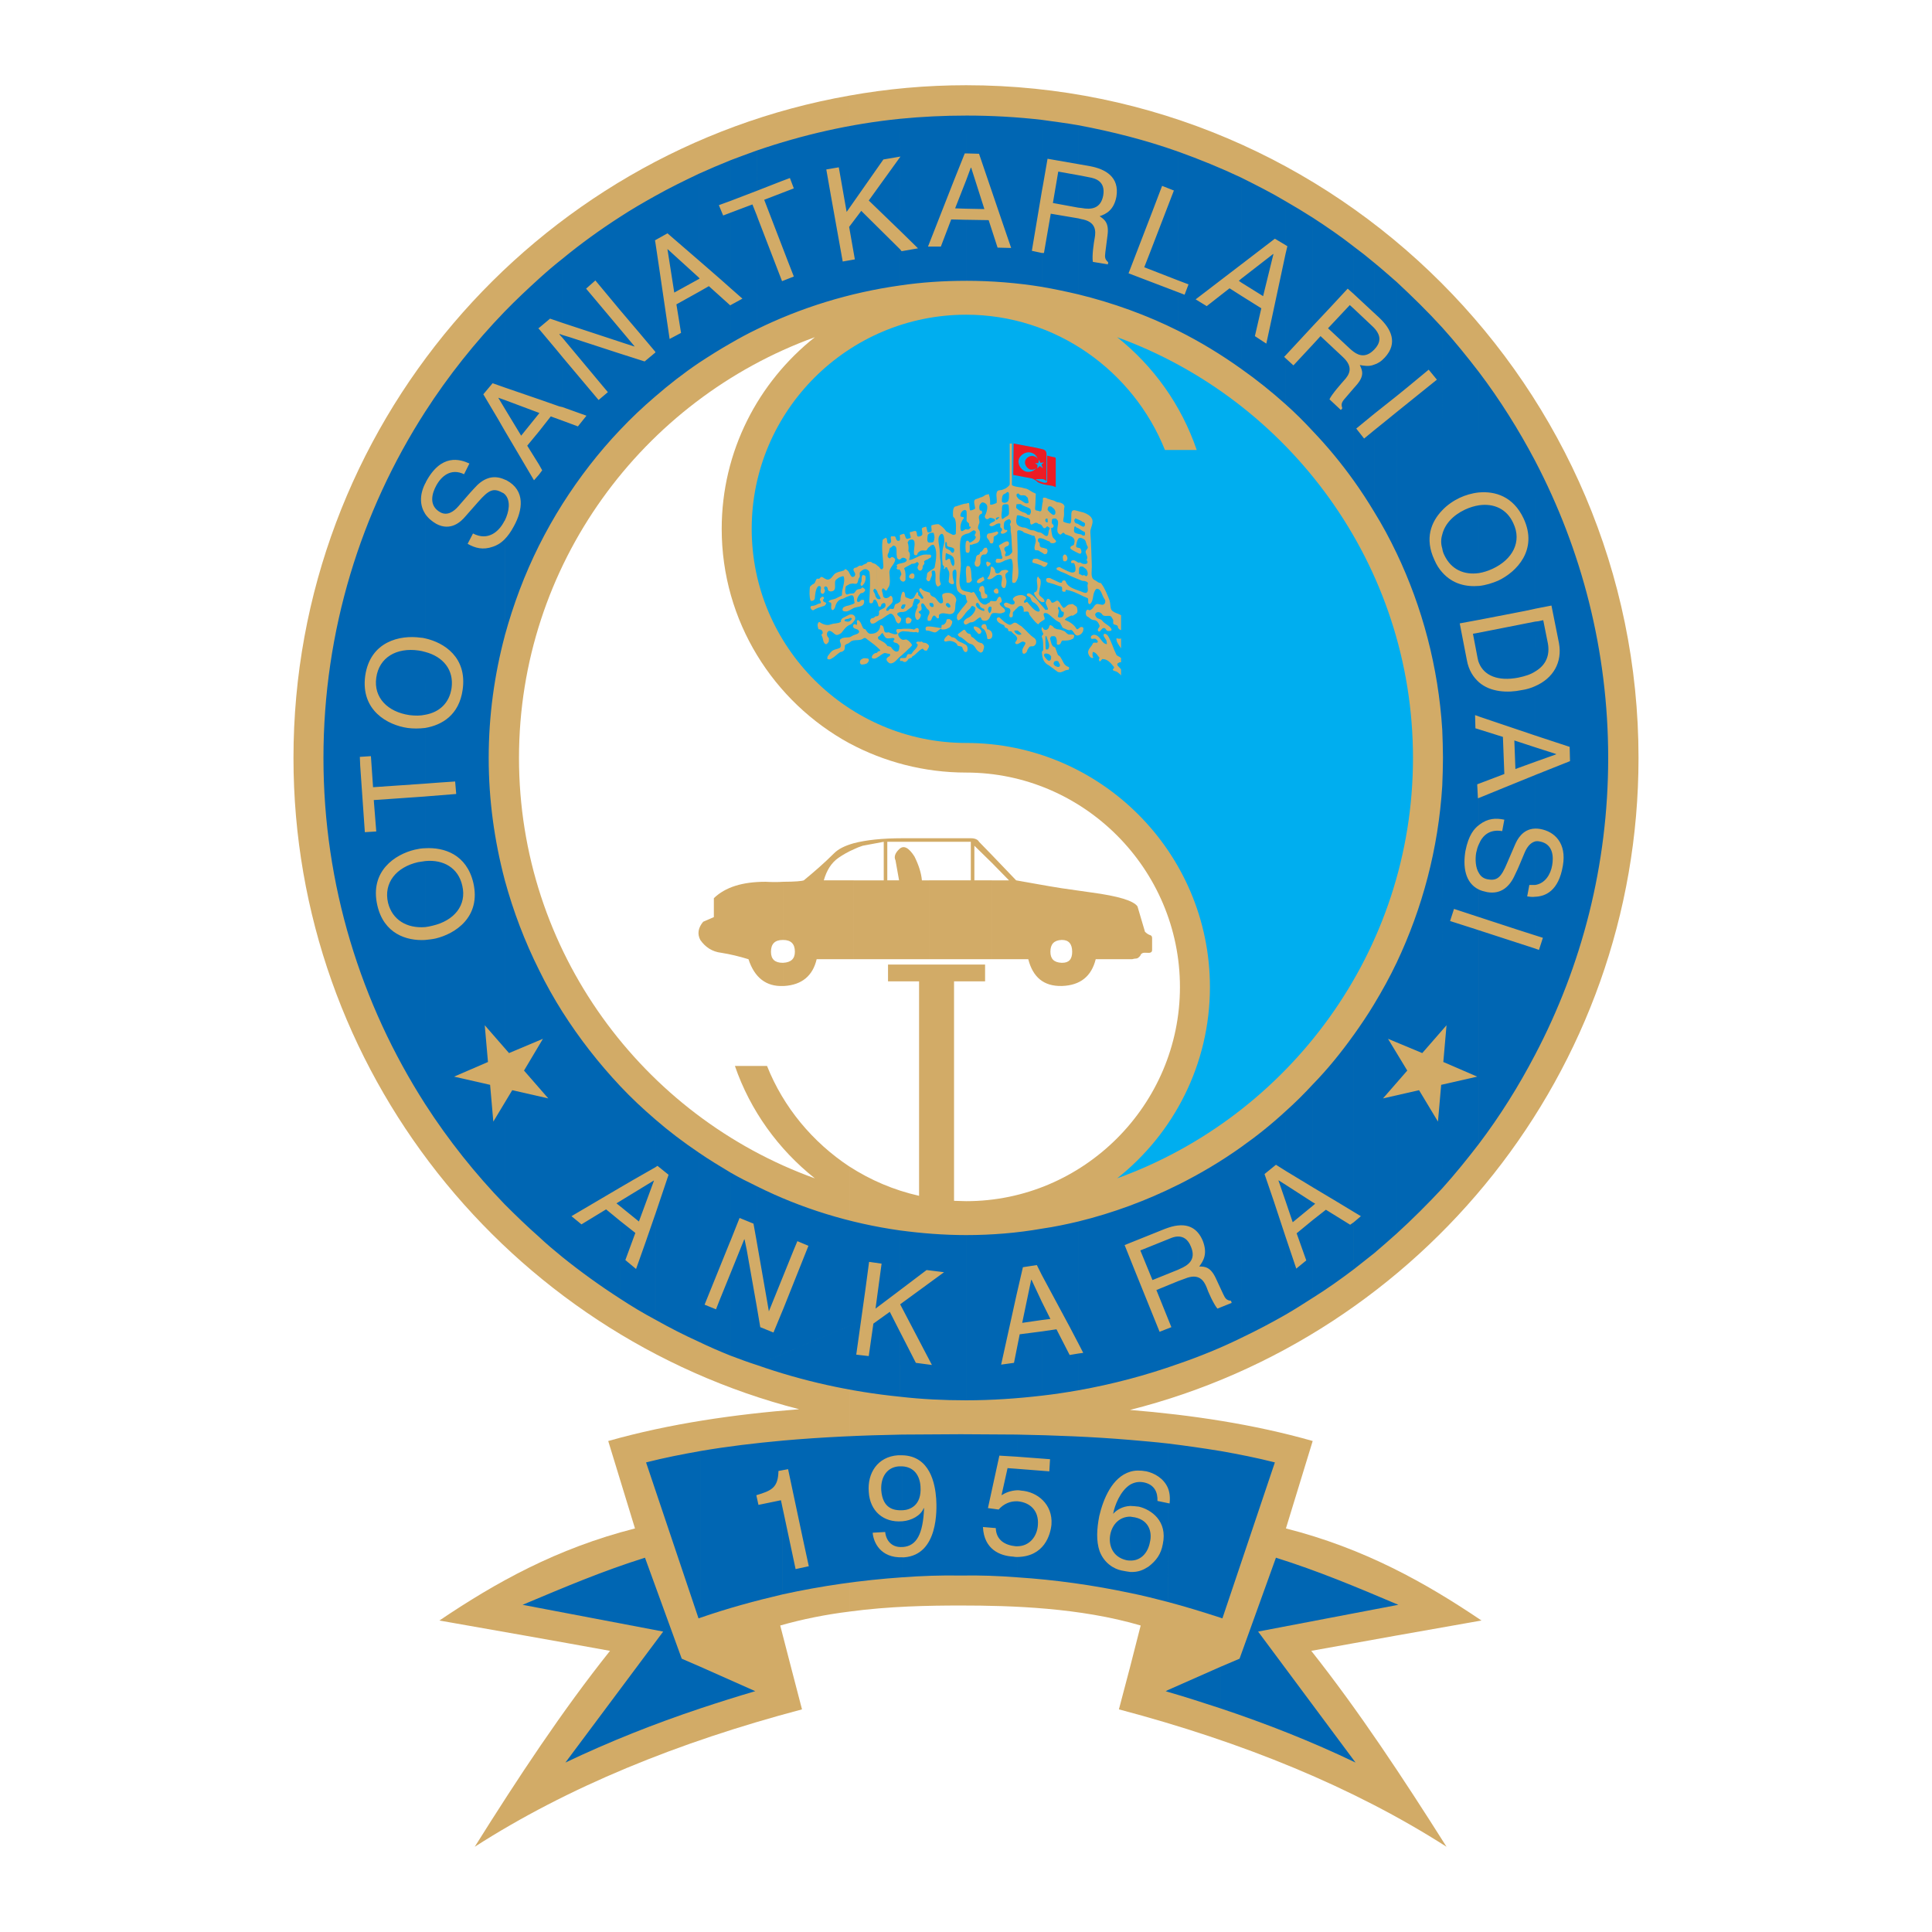 <?xml version="1.0" encoding="utf-8"?>
<!-- Generator: Adobe Illustrator 13.0.0, SVG Export Plug-In . SVG Version: 6.00 Build 14948)  -->
<!DOCTYPE svg PUBLIC "-//W3C//DTD SVG 1.0//EN" "http://www.w3.org/TR/2001/REC-SVG-20010904/DTD/svg10.dtd">
<svg version="1.0" id="Layer_1" xmlns="http://www.w3.org/2000/svg" xmlns:xlink="http://www.w3.org/1999/xlink" x="0px" y="0px"
	 width="192.756px" height="192.756px" viewBox="0 0 192.756 192.756" enable-background="new 0 0 192.756 192.756"
	 xml:space="preserve">
<g>
	<polygon fill-rule="evenodd" clip-rule="evenodd" fill="#FFFFFF" points="0,0 192.756,0 192.756,192.756 0,192.756 0,0 	"/>
	<path fill-rule="evenodd" clip-rule="evenodd" fill="#D2AB67" d="M84.753,160.787c3.952-0.533,7.869-0.605,11.108-0.605
		c5.092,0,11.893,0.215,17.945,1.994c-0.712,2.814-1.424,5.59-2.172,8.367c12.391,3.277,23.393,7.762,32.686,13.709
		c-4.344-6.871-8.759-13.566-13.494-19.547c5.661-1.033,11.322-2.029,16.983-3.027c-5.59-3.773-11.679-7.191-19.512-9.186
		l2.671-8.723c-5.875-1.674-12.106-2.6-18.23-3.1c29.09-7.334,50.738-33.754,50.738-65.05c0-36.958-30.158-67.116-67.081-67.116
		c-3.987,0-7.869,0.356-11.643,1.033V74.16c3.454,1.852,7.441,2.919,11.643,2.919c11.714,0,21.328,9.614,21.328,21.399
		c0,11.75-9.614,21.363-21.328,21.363c-0.427,0-0.819-0.035-1.21-0.035V97.908h3.097v-1.673h-3.097h-3.489h-3.098v1.673h3.098
		v21.398c-2.528-0.568-4.843-1.566-6.943-2.918V160.787L84.753,160.787z M79.732,140.6c-6.373,0.498-12.889,1.424-19.049,3.17
		l2.67,8.723c-7.833,1.994-13.922,5.412-19.512,9.186c5.661,0.998,11.358,1.994,17.02,3.027c-4.771,5.98-9.187,12.676-13.495,19.547
		c9.257-5.947,20.26-10.432,32.65-13.709c-0.712-2.777-1.459-5.553-2.172-8.367c2.243-0.641,4.593-1.104,6.908-1.389v-44.398
		c-3.667-2.422-6.587-5.912-8.225-10.041h-3.205c1.531,4.451,4.344,8.332,7.976,11.215c-17.198-6.195-29.517-22.68-29.517-41.942
		c0-19.263,12.319-35.748,29.517-41.979c-5.662,4.486-9.293,11.394-9.293,19.12c0,9.222,5.163,17.269,12.747,21.399V9.537
		C53.313,15.055,29.28,42.614,29.28,75.62C29.28,106.811,50.785,133.158,79.732,140.6L79.732,140.6z"/>
	<path fill-rule="evenodd" clip-rule="evenodd" fill="#0066B3" d="M153.15,45.961c4.664,8.901,7.299,18.978,7.299,29.659
		c0,10.681-2.635,20.757-7.299,29.624V94.633l0.392,0.143l0.392-1.211l-0.783-0.249V89.47c1.032-0.036,2.35-0.569,2.777-3.098
		c0.392-2.243-0.819-3.418-2.279-3.667c-0.178-0.036-0.32-0.036-0.498-0.036v-5.341l3.489-1.389l-0.035-1.424l-2.706-0.89
		l-0.748-0.249v-4.914c1.816-0.784,2.742-2.386,2.386-4.309l-0.748-3.738l-1.638,0.32V45.961L153.15,45.961z M153.15,88.295
		c1.032-0.142,1.566-1.104,1.709-1.958c0.143-0.784,0.143-2.137-1.246-2.386c-0.178-0.036-0.32-0.036-0.463,0V88.295L153.15,88.295z
		 M153.15,76.012l2.101-0.748v-0.036l-2.101-0.676V76.012L153.15,76.012z M153.15,67.003c1.104-0.641,1.495-1.638,1.282-2.812
		l-0.463-2.314l-0.499,0.106l-0.32,0.036V67.003L153.15,67.003z M147.561,37.131c2.101,2.777,3.952,5.732,5.59,8.83v14.776
		l-0.997,0.214l-4.593,0.89v-3.382c0.677-0.071,1.353-0.285,1.923-0.534c1.815-0.855,3.987-3.062,2.527-6.195
		c-1.032-2.208-2.848-2.742-4.45-2.599V37.131L147.561,37.131z M153.15,105.244c-1.638,3.133-3.489,6.088-5.59,8.865V92.817
		l5.59,1.816V105.244L153.15,105.244z M153.15,62.019v4.984c-0.428,0.285-0.997,0.463-1.674,0.605
		c-2.029,0.392-3.418-0.213-3.916-1.46v-3.026L153.15,62.019L153.15,62.019z M153.15,68.463v4.914l-5.59-1.887v-3.418
		c1.14,0.997,2.884,1.068,4.237,0.783C152.296,68.784,152.759,68.642,153.15,68.463L153.15,68.463z M153.15,74.552v1.46
		l-1.958,0.712l-0.107-2.848L153.15,74.552L153.15,74.552z M153.15,77.329v5.341c-1.246,0.036-1.78,1.104-1.994,1.602
		c-0.249,0.605-0.533,1.21-0.783,1.816c-0.605,1.46-0.997,1.816-1.958,1.638c-0.392-0.071-0.677-0.285-0.854-0.605v-2.92
		c0.355-0.854,1.068-1.495,2.314-1.282l0.213-1.139c-0.854-0.178-1.638-0.143-2.492,0.498c0,0.036-0.035,0.036-0.035,0.036v-2.706
		l2.527-1.033L153.15,77.329L153.15,77.329z M153.15,83.952c-0.498,0.142-0.818,0.605-1.032,1.104
		c-0.356,0.819-0.57,1.424-0.962,2.207c-0.498,1.14-1.353,1.994-2.777,1.745c-0.32-0.071-0.604-0.142-0.818-0.249V91.5l3.81,1.246
		l1.78,0.57V89.47c-0.285,0.036-0.534,0-0.783-0.036l0.214-1.139c0.214,0,0.392,0,0.569,0V83.952L153.15,83.952z M147.561,78.184
		l2.527-0.961l-0.142-3.703l-2.386-0.748V78.184L147.561,78.184z M147.561,57.176c0.428-0.071,0.89-0.213,1.353-0.427
		c1.994-0.926,2.956-2.706,2.065-4.557c-0.641-1.424-1.958-1.994-3.418-1.78V57.176L147.561,57.176z M143.894,32.68
		c1.281,1.424,2.492,2.919,3.667,4.451V49.13c-0.712,0.071-1.389,0.285-1.923,0.534c-0.605,0.285-1.246,0.712-1.744,1.246V32.68
		L143.894,32.68z M147.561,114.109c-1.175,1.531-2.386,3.025-3.667,4.451V78.397c0.035-0.926,0.071-1.852,0.071-2.777
		c0-0.926-0.036-1.887-0.071-2.813V57.105c1.032,1.175,2.385,1.459,3.667,1.353v3.382l-1.923,0.356l0.712,3.667
		c0.179,0.997,0.642,1.709,1.211,2.208v3.418l-0.392-0.143l0.035,1.318l0.356,0.106v5.412l-0.178,0.071l0.07,1.388l0.107-0.035
		v2.706c-0.463,0.356-1.032,0.961-1.354,2.599c-0.249,1.496-0.07,3.169,1.354,3.846V91.5l-2.492-0.819l-0.392,1.21l2.563,0.819
		l0.32,0.107V114.109L147.561,114.109z M147.561,50.412c-0.463,0.071-0.926,0.213-1.389,0.427c-1.211,0.57-2.029,1.459-2.278,2.492
		v1.389c0.035,0.249,0.106,0.463,0.213,0.676c0.677,1.424,1.959,1.994,3.454,1.78V50.412L147.561,50.412z M147.561,63.123
		l-0.605,0.106l0.463,2.421c0.035,0.178,0.071,0.356,0.143,0.499V63.123L147.561,63.123z M147.561,84.201
		c-0.143,0.285-0.214,0.57-0.285,0.89c-0.106,0.641-0.071,1.496,0.285,2.03V84.201L147.561,84.201z M139.336,28.123
		c1.566,1.459,3.098,2.955,4.558,4.558V50.91c-1.104,1.14-1.781,2.813-0.784,4.949c0.214,0.499,0.463,0.89,0.784,1.247v15.702
		c-0.392-6.267-1.994-12.248-4.558-17.625V41.119l4.023-3.24l-0.819-0.997l-2.065,1.709l-1.139,0.926V28.123L139.336,28.123z
		 M143.894,118.561c-1.46,1.566-2.991,3.098-4.558,4.521V96.058c2.563-5.412,4.166-11.358,4.558-17.661V118.561L143.894,118.561z
		 M143.894,53.331c-0.143,0.463-0.143,0.926,0,1.389V53.331L143.894,53.331z M137.093,26.2c0.747,0.605,1.495,1.282,2.243,1.923
		v11.394l-2.243,1.78v-4.914c0.355-0.107,0.712-0.32,1.068-0.712c1.353-1.46,0.604-2.884-0.534-3.953l-0.534-0.498V26.2
		L137.093,26.2z M139.336,123.082c-0.748,0.676-1.496,1.316-2.243,1.959v-24.854c0.818-1.354,1.566-2.707,2.243-4.13V123.082
		L139.336,123.082z M139.336,41.119l-1.14,0.926l-1.104,0.89v8.118c0.818,1.317,1.566,2.706,2.243,4.13V41.119L139.336,41.119z
		 M137.093,34.888c0,0,0.035,0,0.035-0.036c0.891-0.926,0.392-1.674-0.035-2.137V34.888L137.093,34.888z M135.062,24.598
		c0.677,0.498,1.354,1.032,2.03,1.602v5.021l-2.03-1.887V24.598L135.062,24.598z M137.093,125.041
		c-0.677,0.533-1.354,1.066-2.03,1.602v-4.699l0.713-0.605l-0.713-0.428v-17.66c0.713-0.998,1.389-1.994,2.03-3.062V125.041
		L137.093,125.041z M137.093,32.715c-0.036-0.035-0.107-0.106-0.143-0.142l-1.888-1.78v4.308c0.57,0.427,1.282,0.57,2.03-0.213
		V32.715L137.093,32.715z M137.093,36.383v4.914l-1.78,1.46l0.783,0.997l0.997-0.819v8.118c-0.642-1.068-1.317-2.101-2.03-3.098
		v-9.222l0.25-0.285c0.854-0.961,0.605-1.495,0.355-2.029C136.096,36.49,136.559,36.597,137.093,36.383L137.093,36.383z
		 M130.969,21.713c1.424,0.926,2.776,1.852,4.094,2.884v4.735l-0.604-0.534l-1.816,1.958l-1.673,1.78V21.713L130.969,21.713z
		 M135.062,126.643c-1.317,0.996-2.67,1.959-4.094,2.848v-7.762l1.317-1.033l2.421,1.496l0.355-0.248V126.643L135.062,126.643z
		 M135.062,30.793l-0.392-0.356l-2.172,2.314l2.137,1.994c0.143,0.143,0.284,0.249,0.427,0.356V30.793L135.062,30.793z
		 M135.062,38.733v9.222c-1.246-1.745-2.599-3.382-4.094-4.949v-8.616l0.783-0.855l2.243,2.101c1.104,1.032,0.604,1.78,0.071,2.35
		c-0.214,0.25-1.176,1.318-1.425,1.852l1.14,1.068l0.143-0.178c-0.143-0.391-0.071-0.605,0.284-0.997L135.062,38.733L135.062,38.733
		z M135.062,103.25c-1.246,1.744-2.599,3.418-4.094,4.949v10.254l2.385,1.424l1.709,1.033V103.25L135.062,103.25z M130.969,120.305
		v-0.355l0.249,0.141L130.969,120.305L130.969,120.305z M128.263,20.076c0.926,0.534,1.815,1.068,2.706,1.638v10.824l-2.706,2.919
		V25.31l0.178-0.748l-0.178-0.107V20.076L128.263,20.076z M130.969,129.49c-0.891,0.57-1.78,1.141-2.706,1.674v-7.762l1.067,3.168
		l0.997-0.818l-0.961-2.705l1.603-1.318V129.49L130.969,129.49z M130.969,34.389l-1.923,2.065l-0.783-0.712v4.594
		c0.961,0.854,1.851,1.744,2.706,2.67V34.389L130.969,34.389z M130.969,108.199v10.254l-2.706-1.639v-5.945
		C129.224,110.014,130.113,109.125,130.969,108.199L130.969,108.199z M130.969,119.949l-2.706-1.746v1.639l0.712,2.102l1.994-1.639
		V119.949L130.969,119.949z M123.848,17.726c1.495,0.748,2.99,1.496,4.415,2.35v4.379l-1.068-0.641l-2.278,1.745l-1.068,0.819
		V17.726L123.848,17.726z M128.263,131.164c-1.425,0.818-2.92,1.602-4.415,2.314V114.43c1.566-1.104,3.026-2.279,4.415-3.561v5.945
		l-0.962-0.605l-1.139,0.926l0.926,2.707l1.175,3.561V131.164L128.263,131.164z M128.263,25.31l-1.317,6.16l-0.605,2.813
		l-1.14-0.748l0.641-2.777l-1.993-1.246v7.299c1.566,1.104,3.026,2.279,4.415,3.525v-4.594L128.12,35.6l0.143-0.143V25.31
		L128.263,25.31z M128.263,118.203l-0.677-0.426h-0.035l0.712,2.064V118.203L128.263,118.203z M123.848,28.193l2.172,1.353
		l1.032-4.201h-0.035l-3.169,2.457V28.193L123.848,28.193z M117.545,15.126c2.172,0.783,4.272,1.638,6.303,2.599v8.652l-4.558,3.49
		l1.104,0.676l2.278-1.78l1.176,0.748v7.299c-1.994-1.424-4.095-2.706-6.303-3.81v-3.845l0.642,0.249l0.391-1.033l-1.032-0.392
		V15.126L117.545,15.126z M123.848,133.479c-2.03,0.996-4.131,1.852-6.303,2.6v-8.262l0.677-0.248
		c1.389-0.57,1.887,0.178,2.172,0.891c0.106,0.355,0.677,1.637,1.068,2.1l1.424-0.57l-0.071-0.213
		c-0.427-0.035-0.569-0.213-0.783-0.676l-0.712-1.531c-0.534-1.176-1.104-1.211-1.674-1.211c0.428-0.57,0.854-1.281,0.356-2.562
		c-0.534-1.283-1.46-1.639-2.457-1.531v-4.061c2.208-1.104,4.309-2.35,6.303-3.773V133.479L123.848,133.479z M123.848,27.802
		l-0.25,0.213l0.25,0.178V27.802L123.848,27.802z M117.545,126.678l0.143-0.07c0.854-0.357,1.674-0.926,1.14-2.209
		c-0.32-0.818-0.819-1.031-1.282-1.031V126.678L117.545,126.678z M107.576,12.492c3.418,0.641,6.765,1.496,9.969,2.635V27.98
		l-3.383-1.317l0.57-1.46l2.386-6.195l-1.175-0.463l-0.962,2.528l-2.386,6.195l4.949,1.888V33c-3.133-1.566-6.48-2.777-9.969-3.632
		v-7.584l0.284,0.071c1.495,0.249,1.495,1.175,1.354,1.923c-0.071,0.356-0.285,1.745-0.179,2.35l1.496,0.249l0.035-0.213
		c-0.32-0.285-0.355-0.463-0.285-0.997l0.214-1.674c0.179-1.282-0.32-1.602-0.783-1.923c0.641-0.213,1.424-0.605,1.674-1.958
		c0.32-1.958-1.104-2.742-2.6-3.026l-1.21-0.214V12.492L107.576,12.492z M117.545,136.078c-3.204,1.139-6.551,2.029-9.969,2.635
		v-3.668l0.498-0.07l-0.498-0.963v-12.141c3.488-0.855,6.836-2.102,9.969-3.668v4.061c-0.427,0.035-0.89,0.178-1.353,0.355
		l-3.988,1.602l0.997,2.492l2.492,6.16l1.175-0.463l-1.495-3.703l2.172-0.891V136.078L117.545,136.078z M117.545,123.367
		c-0.32,0-0.605,0.105-0.854,0.213l-2.92,1.176l1.211,2.955l2.563-1.033V123.367L117.545,123.367z M107.576,20.717l0.32,0.035
		c0.926,0.178,1.922,0.107,2.172-1.246c0.249-1.424-0.783-1.709-1.389-1.816l-1.104-0.214V20.717L107.576,20.717z M103.944,11.958
		c1.246,0.178,2.421,0.32,3.632,0.534v3.881l-3.062-0.534l-0.463,2.671l-0.106,0.569V11.958L103.944,11.958z M107.576,138.713
		c-1.211,0.213-2.386,0.391-3.632,0.533v-6.408l1.46-0.215l1.316,2.564l0.855-0.143V138.713L107.576,138.713z M107.576,17.476
		l-1.994-0.356l-0.534,3.134l2.528,0.463V17.476L107.576,17.476z M107.576,21.785v7.584c-1.211-0.285-2.386-0.534-3.632-0.748
		v-3.383h0.213l0.677-3.917L107.576,21.785L107.576,21.785z M107.576,121.871c-1.211,0.285-2.386,0.535-3.632,0.713v4.629
		l2.812,5.232l0.819,1.566V121.871L107.576,121.871z M103.944,131.699v-1.816l0.854,1.709L103.944,131.699L103.944,131.699z
		 M96.396,11.53c2.563,0,5.092,0.143,7.549,0.427v7.121l-0.997,5.946l0.997,0.213v3.383c-2.422-0.392-4.985-0.605-7.549-0.605
		v-6.088l2.243,0.036l0.89,2.742l1.354,0.035l-0.926-2.706l-2.279-6.693l-1.282-0.036V11.53L96.396,11.53z M103.944,139.246
		c-2.457,0.285-4.985,0.463-7.549,0.463v-16.484c2.563,0,5.127-0.215,7.549-0.641v4.629l-0.499-0.998l-1.389,0.215l-0.641,2.775
		l-1.531,6.943l1.282-0.178l0.569-2.848l2.208-0.285V139.246L103.944,139.246z M103.944,129.883l-1.033-2.207l-0.035,0.035
		l-0.891,4.271l1.959-0.283V129.883L103.944,129.883z M96.396,20.823l1.816,0.036l-1.318-4.13h-0.036l-0.463,1.247V20.823
		L96.396,20.823z M96.396,139.709c-2.243,0-4.415-0.105-6.587-0.355v-6.445l1.567,3.062l1.602,0.213l-3.169-6.053l4.38-3.203
		l-1.745-0.215l-2.635,1.994v-5.945c2.137,0.285,4.344,0.463,6.587,0.463V139.709L96.396,139.709z M89.809,11.851
		c2.172-0.213,4.344-0.32,6.587-0.32v3.774h-0.142l-1.068,2.671l-2.599,6.623h1.282l1.032-2.706l1.495,0.036v6.088
		c-2.243,0-4.45,0.143-6.587,0.463v-3.596l0.143,0.178l1.638-0.285l-1.781-1.745v-7.37l0.036-0.071l-0.036,0.036V11.851
		L89.809,11.851z M96.396,17.975l-1.104,2.812l1.104,0.036V17.975L96.396,17.975z M89.809,139.354
		c-4.949-0.498-9.755-1.566-14.313-3.17v-5.873l0.356,2.1l1.317,0.535l1.032-2.494l2.457-6.158l-1.104-0.463l-0.356,0.854
		l-2.492,6.16v-0.035l-0.178-1.033l-1.033-5.91v-5.52c4.415,2.207,9.257,3.703,14.313,4.416v5.945l-2.457,1.852l0.605-4.486
		l-1.247-0.178l-0.356,2.67l-0.925,6.588l1.246,0.143l0.463-3.24l1.638-1.176l1.032,2.029V139.354L89.809,139.354z M75.496,15.02
		c4.558-1.566,9.364-2.67,14.313-3.169v3.774l-1.673,0.285l-3.667,5.234l-0.783-4.451l-1.246,0.213l0.463,2.635l1.175,6.551
		l1.211-0.213l-0.57-3.24l1.21-1.602l3.881,3.845v3.596c-5.056,0.712-9.898,2.208-14.313,4.379V21.464l0.142,0.392l2.386,6.195
		l1.175-0.463l-0.57-1.46l-2.385-6.195l2.955-1.139l-0.391-1.033l-0.855,0.321l-2.457,0.961V15.02L75.496,15.02z M89.809,15.661
		l-3.133,4.344l3.133,3.026V15.661L89.809,15.661z M89.809,130.131l-14.313,6.053c-0.89-0.283-1.745-0.604-2.599-0.926v-8.26
		l1.353-3.346h0.035l0.214,1.031l0.997,5.627v5.873L89.809,130.131L89.809,130.131z M72.896,15.981
		c0.854-0.32,1.709-0.641,2.599-0.961v4.023l-2.599,0.997V15.981L72.896,15.981z M75.496,21.464v11.394
		c-0.89,0.427-1.745,0.89-2.599,1.389v-3.81l1.175-0.641l-1.175-1.033v-7.548l2.172-0.819L75.496,21.464L75.496,21.464z
		 M75.496,118.346c-0.89-0.428-1.745-0.854-2.599-1.352v6.764l0.89-2.242l1.389,0.568l0.32,1.781V118.346L75.496,118.346z
		 M72.896,135.258c-1.068-0.426-2.137-0.889-3.169-1.387V115c1.032,0.711,2.101,1.352,3.169,1.994v6.764l-0.107,0.25l-2.493,6.16
		l1.14,0.463l0.32-0.82l1.14-2.812V135.258L72.896,135.258z M69.728,17.334c1.032-0.463,2.101-0.926,3.169-1.353v4.059l-1.175,0.427
		l0.427,1.033l0.748-0.285v7.548l-0.961-0.854l-2.208-1.922V17.334L69.728,17.334z M72.896,30.437l-0.036,0.035l-2.136-1.922
		l-0.997,0.569v7.085c1.032-0.676,2.101-1.353,3.169-1.958V30.437L72.896,30.437z M69.728,27.837l0.071-0.035l-0.071-0.107V27.837
		L69.728,27.837z M69.728,133.871c-1.496-0.678-2.956-1.426-4.344-2.209v-10.539l1.318-3.916l-1.104-0.891l-0.214,0.143v-4.771
		c1.353,1.176,2.813,2.279,4.344,3.312V133.871L69.728,133.871z M65.383,19.542c1.389-0.783,2.849-1.496,4.344-2.208v8.652
		l-3.133-2.707l-1.211,0.677V19.542L65.383,19.542z M69.728,27.695l-3.133-2.849v0.036l0.676,4.308l2.457-1.353V27.695
		L69.728,27.695z M69.728,29.119l-2.243,1.247l0.463,2.848l-1.14,0.605l-1.032-7.015l-0.392-2.634v10.931v0.036v0.036v4.379
		c1.353-1.175,2.813-2.314,4.344-3.347V29.119L69.728,29.119z M65.383,131.662c-1.21-0.641-2.385-1.352-3.525-2.1v-7.762
		l1.531,1.209l-0.997,2.707l1.068,0.891l0.961-2.707l0.961-2.777V131.662L65.383,131.662z M61.858,21.642
		c1.14-0.748,2.314-1.424,3.525-2.101v4.415l-0.035,0.036l0.035,0.178v10.931l-1.709-2.029l-1.816-2.137V21.642L61.858,21.642z
		 M65.383,35.172v4.379c-1.246,1.068-2.421,2.172-3.525,3.347v-7.62l2.457,0.784L65.383,35.172L65.383,35.172z M65.383,111.688
		v4.771l-2.243,1.281l-1.282,0.748v-10.146C62.962,109.516,64.137,110.619,65.383,111.688L65.383,111.688z M61.858,120.34
		l1.887,1.531l1.496-4.059v-0.035l-3.383,2.064V120.34L61.858,120.34z M61.858,34.104l0.427,0.143l0.997,0.32h0.036l-1.46-1.745
		V34.104L61.858,34.104z M61.858,129.562c-1.994-1.283-3.917-2.67-5.732-4.131v-24.461c1.674,2.635,3.596,5.092,5.732,7.371v10.146
		l-4.842,2.85l0.997,0.818l2.457-1.496l1.389,1.141V129.562L61.858,129.562z M56.126,25.808c1.816-1.496,3.739-2.884,5.732-4.166
		v9.293l-2.457-2.955l-0.926,0.819l0.57,0.676l2.812,3.347v1.282l-5.732-1.887V25.808L56.126,25.808z M61.858,35.279l-5.021-1.638
		l-0.712-0.213v0.285l3.952,4.735l0.57,0.677l-0.926,0.783l-3.596-4.272v4.984l2.386,0.855l-0.854,1.068l-1.531-0.57v8.296
		c1.674-2.635,3.596-5.127,5.732-7.371V35.279L61.858,35.279z M61.858,119.842l-0.356,0.213l0.356,0.285V119.842L61.858,119.842z
		 M56.126,125.432c-0.819-0.676-1.602-1.316-2.35-2.029V96.77c0.712,1.459,1.495,2.848,2.35,4.201V125.432L56.126,125.432z
		 M53.776,27.802c0.748-0.677,1.531-1.354,2.35-1.994v6.409L54.88,31.79l-1.104,0.925V27.802L53.776,27.802z M56.126,33.428v0.285
		l-0.32-0.356l0.036-0.036L56.126,33.428L56.126,33.428z M56.126,35.635l-0.676-0.819l-1.673-1.994v7.014l2.029,0.712l0.32,0.071
		V35.635L56.126,35.635z M56.126,41.973v8.296c-0.854,1.353-1.638,2.742-2.35,4.166v-7.085l0.32-0.427l-0.32-0.57v-3.311
		l1.175-1.496L56.126,41.973L56.126,41.973z M53.776,41.261v-0.071h0.036L53.776,41.261L53.776,41.261z M53.776,123.402
		c-1.175-1.033-2.314-2.137-3.418-3.24V87.797c0.854,3.133,1.994,6.124,3.418,8.973V123.402L53.776,123.402z M50.358,31.078
		c1.104-1.139,2.243-2.208,3.418-3.275v4.913l-0.071,0.036l0.071,0.071v7.014l-3.418-1.175V31.078L50.358,31.078z M53.776,41.189
		v0.071l-1.78,2.208l-1.638-2.706v-0.854L53.776,41.189L53.776,41.189z M53.776,43.041l-1.175,1.424l1.175,1.887V43.041
		L53.776,43.041z M53.776,47.349l-0.499,0.57l-2.92-4.949v4.877c0.071,0.036,0.107,0.036,0.178,0.071
		c1.923,1.033,1.602,2.991,0.748,4.558c-0.32,0.605-0.641,1.032-0.926,1.317v9.649c0.854-3.133,1.994-6.16,3.418-9.008V47.349
		L53.776,47.349z M50.358,51.942v-2.635C50.999,49.949,50.785,51.088,50.358,51.942L50.358,51.942z M50.358,120.162
		c-2.955-3.062-5.625-6.408-7.94-10.006V93.779c0.356-0.036,0.712-0.071,1.033-0.143c1.958-0.463,4.558-2.136,3.774-5.555
		c-0.676-2.848-2.919-3.56-4.807-3.454v-5.163l3.098-0.249l-0.107-1.246l-1.566,0.106l-1.424,0.107v-5.554
		c1.674-0.285,3.383-1.282,3.739-3.81c0.463-3.205-1.816-4.7-3.739-5.127V51.266c0.285,0.427,0.677,0.748,1.104,0.997
		c1.459,0.784,2.492-0.249,2.884-0.712c0.427-0.499,0.89-0.997,1.317-1.495c1.033-1.175,1.496-1.389,2.35-0.926
		c0.107,0.035,0.214,0.107,0.285,0.178v2.635c0,0,0,0.036-0.036,0.036c-0.534,1.068-1.638,2.029-3.133,1.246l-0.534,1.033
		c0.748,0.427,1.531,0.641,2.528,0.285c0.32-0.107,0.712-0.285,1.175-0.748v9.649c-1.033,3.881-1.602,7.976-1.602,12.177
		c0,4.201,0.569,8.26,1.602,12.177V120.162L50.358,120.162z M42.418,41.083v7.157c0.036-0.036,0.071-0.107,0.071-0.143
		c1.531-2.884,3.418-2.279,4.344-1.852l-0.534,1.068c-1.318-0.641-2.279,0.213-2.777,1.139c-0.392,0.712-0.819,1.994,0.427,2.67
		c0.676,0.356,1.317-0.071,1.78-0.605c0.605-0.676,0.997-1.175,1.602-1.816c0.784-0.89,1.78-1.424,3.026-0.854V42.97l-0.676-1.175
		l-1.46-2.457l0.926-1.104l1.21,0.427v-7.584C47.403,34.14,44.732,37.487,42.418,41.083L42.418,41.083z M50.358,39.908v0.854
		l-0.641-1.068h0.036L50.358,39.908L50.358,39.908z M42.418,92.497c0.25-0.036,0.499-0.071,0.748-0.143
		c2.137-0.499,3.418-2.029,2.956-3.988c-0.392-1.78-1.887-2.635-3.703-2.457V92.497L42.418,92.497z M42.418,71.312
		c1.424-0.249,2.421-1.175,2.635-2.67c0.25-1.816-0.854-3.134-2.635-3.597V71.312L42.418,71.312z M42.418,110.156
		c-6.409-10.004-10.147-21.861-10.147-34.536c0-12.711,3.739-24.568,10.147-34.538v7.157c-0.605,1.21-0.499,2.243,0,3.026v12.426
		c-0.142-0.035-0.32-0.071-0.463-0.071c-2.029-0.285-5.02,0.356-5.519,3.81c-0.463,3.454,2.243,4.914,4.237,5.199
		c0.534,0.071,1.14,0.071,1.745,0v5.554L37.22,78.54l-0.214-3.098l-1.104,0.071l0.036,0.89l0.463,6.623l1.139-0.071l-0.249-3.133
		l1.566-0.107l3.561-0.249v5.163c-0.356,0-0.712,0.071-1.032,0.143c-1.958,0.463-4.522,2.136-3.739,5.555
		c0.641,2.812,2.884,3.56,4.771,3.454V110.156L42.418,110.156z M42.418,65.045c-0.213-0.071-0.427-0.106-0.641-0.142
		c-2.207-0.32-3.952,0.677-4.237,2.706c-0.285,1.994,1.139,3.418,3.312,3.738c0.569,0.071,1.104,0.071,1.566-0.036V65.045
		L42.418,65.045z M42.418,85.91c-0.249,0.036-0.463,0.071-0.712,0.107c-2.172,0.499-3.454,2.065-2.991,4.059
		c0.427,1.709,1.887,2.563,3.703,2.421V85.91L42.418,85.91z"/>
	<path fill-rule="evenodd" clip-rule="evenodd" fill="#0066B3" d="M121.747,166.307l1.922-0.818l3.632-10.076
		c4.201,1.316,8.012,2.918,12.213,4.699l-13.993,2.67l9.721,13.068c-4.38-2.102-8.901-3.881-13.494-5.412V166.307L121.747,166.307z
		 M121.747,161.393c0.07,0.037,0.142,0.037,0.213,0.072l5.234-15.561c-1.815-0.463-3.632-0.818-5.447-1.139V161.393L121.747,161.393
		z M116.513,168.621l5.234-2.314v4.131c-1.745-0.57-3.49-1.141-5.234-1.639V168.621L116.513,168.621z M121.747,144.766v16.627
		c-1.745-0.568-3.49-1.104-5.234-1.566v-9.861L116.69,150c0.071-0.641,0-1.141-0.178-1.566v-4.416
		C118.257,144.232,120.002,144.48,121.747,144.766L121.747,144.766z M116.299,168.729l0.214-0.107v0.178
		C116.441,168.764,116.37,168.764,116.299,168.729L116.299,168.729z M116.513,144.018v4.416c-0.428-0.963-1.354-1.461-2.137-1.639
		c-0.605-0.107-1.14-0.107-1.603,0.035v-3.168C114.021,143.77,115.267,143.875,116.513,144.018L116.513,144.018z M116.513,149.965
		l-1.032-0.215c0.035-0.891-0.321-1.637-1.354-1.852c-0.534-0.107-0.961,0-1.354,0.215v2.135c0.25,0,0.535,0.037,0.855,0.072
		c1.21,0.285,2.884,1.424,2.385,3.738c-0.178,0.996-0.641,1.637-1.424,2.242c-0.498,0.32-0.997,0.57-1.816,0.535v2.1
		c1.247,0.25,2.493,0.57,3.739,0.891V149.965L116.513,149.965z M112.773,155.695v-4.379c0.143,0.035,0.285,0.035,0.463,0.072
		c1.496,0.32,1.709,1.602,1.496,2.457C114.519,155.02,113.735,155.732,112.773,155.695L112.773,155.695z M112.773,143.662v3.168
		c-1.815,0.535-2.705,2.742-3.097,4.416c-0.25,1.281-0.321,2.492,0.035,3.525c0.463,1.209,1.46,1.779,2.208,1.922
		c0.32,0.07,0.604,0.107,0.854,0.143v2.1c-3.702-0.783-7.441-1.316-11.286-1.566v-2.029c2.706-0.035,3.312-2.207,3.418-3.24
		c0.143-2.029-1.424-3.275-3.026-3.383c-0.143-0.035-0.249-0.035-0.392-0.035v-2.137l3.204,0.25l0.071-1.211l-3.275-0.248v-2.209
		C105.226,143.199,109,143.342,112.773,143.662L112.773,143.662z M112.773,148.113c-1.032,0.641-1.566,2.135-1.709,2.883v0.035
		c0.321-0.355,0.891-0.746,1.709-0.783V148.113L112.773,148.113z M112.773,151.316c-1.067,0-1.779,0.748-1.993,1.744
		c-0.214,1.033,0.178,2.279,1.603,2.6c0.142,0.035,0.249,0.035,0.391,0.035V151.316L112.773,151.316z M101.487,154.271
		c1.21,0,1.994-0.961,2.065-2.135c0.106-1.426-0.784-2.244-2.03-2.352c0,0,0,0-0.035,0V154.271L101.487,154.271z M101.487,143.127
		v2.209l-1.78-0.107l-1.14,5.234l1.068,0.143c0.498-0.57,1.175-0.855,1.852-0.82v4.486c-0.036,0-0.107,0-0.143,0
		c-1.104-0.105-1.958-0.641-1.994-1.814l-1.281-0.107c0.106,2.242,1.709,2.883,3.026,2.955c0.142,0.035,0.284,0.035,0.392,0.035
		v2.029c-1.852-0.143-3.703-0.213-5.626-0.178c-1.993-0.035-3.916,0.035-5.839,0.178v-1.994c0.071,0,0.107,0,0.178,0
		c3.418-0.248,3.275-4.77,3.205-5.838c-0.107-1.496-0.605-4.273-3.383-4.344v-2.066c1.958,0,3.881-0.035,5.839-0.035
		C97.713,143.092,99.601,143.127,101.487,143.127L101.487,143.127z M101.487,146.545l-0.962-0.07l-0.604,2.705
		c0.392-0.248,0.89-0.463,1.566-0.498V146.545L101.487,146.545z M90.022,154.344c0.036,0,0.036,0,0.071,0
		c1.353-0.107,1.994-1.283,2.101-3.846l-0.036-0.035c-0.285,0.748-1.21,1.246-2.136,1.316V154.344L90.022,154.344z M90.022,150.676
		c0.036,0,0.071,0,0.071,0c0.641-0.035,1.887-0.428,1.745-2.385c-0.071-1.033-0.605-1.924-1.816-1.994V150.676L90.022,150.676z
		 M90.022,143.127v2.066c-0.107,0-0.285,0-0.427,0c-2.065,0.143-3.062,1.814-2.919,3.631c0.106,1.959,1.495,3.098,3.311,2.955
		c0.036,0,0.036,0,0.036,0v2.564c-0.961,0.07-1.602-0.535-1.709-1.496l-1.246,0.072c0.071,0.961,0.783,2.527,2.955,2.455v1.994
		c-4.095,0.285-8.083,0.855-11.963,1.709v-8.723l1.317,6.195l1.317-0.285l-0.57-2.635l-1.496-7.049l-0.569,0.105v-2.955
		C82.047,143.377,86.035,143.199,90.022,143.127L90.022,143.127z M90.022,146.297c-0.107,0-0.214,0-0.32,0
		c-1.175,0.07-1.852,1.033-1.78,2.385c0.143,1.852,1.282,2.029,2.101,1.994V146.297L90.022,146.297z M78.059,143.732v2.955
		l-0.392,0.072c-0.036,1.674-0.676,1.957-2.208,2.42l0.213,0.963l2.243-0.463l0.143,0.676v8.723
		c-2.742,0.641-5.483,1.389-8.153,2.314v-16.627C72.611,144.303,75.317,143.982,78.059,143.732L78.059,143.732z M69.906,170.438
		v-4.131l5.447,2.422C73.537,169.262,71.722,169.832,69.906,170.438L69.906,170.438z M69.906,144.766v16.627
		c-0.072,0.037-0.143,0.037-0.214,0.072l-5.234-15.561C66.274,145.441,68.09,145.086,69.906,144.766L69.906,144.766z
		 M69.906,166.307l-1.888-0.818l-3.667-10.076c-4.202,1.316-7.976,2.918-12.213,4.699l14.029,2.67l-9.756,13.068
		c4.415-2.102,8.901-3.881,13.495-5.412V166.307L69.906,166.307z"/>
	<polygon fill-rule="evenodd" clip-rule="evenodd" fill="#D2AB67" points="137.982,109.588 140.403,106.811 138.481,103.641 
		141.899,105.066 144.32,102.289 144,105.955 147.383,107.416 143.786,108.234 143.466,111.902 141.579,108.768 137.982,109.588 	
		"/>
	<polygon fill-rule="evenodd" clip-rule="evenodd" fill="#D2AB67" points="54.702,109.588 52.281,106.811 54.168,103.641 
		50.785,105.066 48.364,102.289 48.685,105.955 45.302,107.416 48.898,108.234 49.219,111.902 51.106,108.768 54.702,109.588 	"/>
	<path fill-rule="evenodd" clip-rule="evenodd" fill="#00AEEF" d="M96.396,74.125c13.388,0,24.318,10.931,24.318,24.354
		c0,7.727-3.632,14.633-9.257,19.084c17.161-6.195,29.517-22.68,29.517-41.942c0-19.263-12.355-35.748-29.517-41.979
		c3.631,2.884,6.408,6.765,7.939,11.251h-3.169c-3.169-7.904-10.896-13.495-19.832-13.495c-11.785,0-21.398,9.578-21.398,21.363
		C74.997,64.547,84.61,74.125,96.396,74.125L96.396,74.125z"/>
	<path fill-rule="evenodd" clip-rule="evenodd" fill="#D2AB67" d="M111.635,62.731c0.035,0.071,0.143,0.107,0.214,0.142v-1.495
		c-0.071-0.036-0.143-0.071-0.214-0.107V62.731L111.635,62.731z M111.635,67.182v-0.641c0.071,0.071,0.143,0.143,0.214,0.25v0.605
		C111.777,67.289,111.706,67.217,111.635,67.182L111.635,67.182z M111.635,66.113v-0.605c0.035,0,0.071,0.036,0.106,0.072
		c0.036,0,0.071,0.035,0.107,0.071v0.427c-0.036,0-0.071,0-0.107,0C111.706,66.078,111.67,66.078,111.635,66.113L111.635,66.113z
		 M111.635,64.369v-0.641c0,0,0.035,0,0.071,0c0.035,0,0.071,0,0.143-0.036v0.997C111.777,64.583,111.706,64.476,111.635,64.369
		L111.635,64.369z M108.074,53.758c0.071,0.036,0.143,0.071,0.178,0.143c0.107,0.106,0.107,0.392,0.249,0.605
		c0.107,0.178-0.106,0.32-0.178,0.462c-0.071,0.285,0.285,0.534,0.106,0.854c-0.07,0.071,0.071,0.107,0.071,0.25
		c0,0.071,0,0.143-0.071,0.143c-0.07,0.071-0.213,0.071-0.355,0.035v0.321c0.106,0.071,0.214,0.142,0.285,0.213
		c0.142,0.143,0.249,0.57,0.07,0.677c-0.106,0.107-0.178-0.107-0.284-0.071c-0.036,0-0.036,0-0.071,0v0.569
		c0.106,0,0.178,0,0.214,0.036c0.142,0.036,0.284,0.106,0.249,0.249c-0.107,0.25,0.071,0.534-0.036,0.783
		c-0.106,0.178-0.249,0.143-0.427,0.071v0.392c0.143,0.071,0.285,0.107,0.427,0.178c0.143,0.071,0,0.392,0.107,0.534
		c0,0.035,0.106,0.107,0.178,0.035c0.32-0.32,0.214-0.854,0.428-1.246c0.035-0.071,0.106-0.249,0.249-0.249
		c0.427,0.036,0.463,0.641,0.712,0.997c0.143,0.142,0.143,0.463-0.071,0.57c-0.178,0.106-0.498-0.107-0.712-0.036
		c-0.285,0.143-0.249,0.427-0.641,0.605c-0.143,0.036-0.214-0.143-0.321,0c-0.142,0.107-0.142,0.57,0.071,0.641
		c0.285,0.143,0.285,0.321,0.713,0.356c0.249,0.036,0.427,0.32,0.498,0.569c0,0.143-0.143,0.214-0.178,0.356
		c-0.036,0.106,0.071,0.32,0.249,0.143c0.071-0.072,0.143-0.25,0.32-0.285c0.214-0.036,0.249,0.249,0.392,0.285
		c0.106,0.035,0.214,0,0.285,0c0.106,0,0.143-0.107,0.106-0.178c-0.143-0.356-0.676-0.499-0.926-0.854
		c-0.143-0.178-0.427-0.143-0.569-0.321c-0.036-0.035-0.178-0.249-0.106-0.356c0.213-0.32,0.604-0.106,0.712,0.107
		c0.214,0.249,0.747-0.036,0.89,0.214c0.285,0.427,0.143,0.285,0.178,0.641c0.036,0.178,0.428,0.107,0.463,0.32
		c0,0.107,0.036,0.178,0.107,0.214v-1.46c-0.285-0.107-0.605-0.214-0.748-0.427c-0.143-0.285-0.071-0.534-0.178-0.926
		c-0.214-0.534-0.463-1.21-0.819-1.673c-0.035-0.107-0.142-0.071-0.249-0.107c-0.214-0.106-0.071-0.071-0.463-0.285
		c-0.427-0.214-0.214-0.997-0.249-1.496c-0.036-1.068-0.071-2.243-0.143-3.24c-0.035-0.428,0.392-0.962,0.143-1.389
		c-0.143-0.285-0.463-0.463-0.854-0.605v0.961c0.071,0.036,0.106,0.036,0.106,0.071c0.036,0.036,0.107,0.072,0.071,0.107
		c0,0.071,0,0.214-0.071,0.25c-0.035,0.036-0.071,0.036-0.106,0.036v0.463c0.035,0,0.071,0.036,0.106,0.036
		c0.107,0.035,0.107,0.356,0,0.392c-0.035,0-0.071,0-0.106,0V53.758L108.074,53.758z M111.635,63.728v0.641
		c-0.143-0.214-0.249-0.392-0.249-0.641C111.386,63.621,111.492,63.728,111.635,63.728L111.635,63.728z M111.635,65.508
		c-0.107-0.071-0.214-0.106-0.249-0.178c-0.321-0.641-0.463-1.246-0.819-1.852c-0.071-0.143-0.32-0.32-0.428-0.213
		c-0.142,0.142,0.143,0.427,0.25,0.641c0,0.107,0.106,0.427,0,0.356c-0.499-0.071-0.605-0.854-1.175-0.926
		c-0.214-0.035-0.463,0.143-0.356,0.356c0.071,0.107,0.285,0,0.428,0.036c0.07,0.036,0.213,0.142,0.249,0.285
		c0,0.036-0.036,0.071-0.071,0.107c-0.143,0.035-0.356-0.071-0.428,0.071c-0.106,0.285-0.392,0.463-0.463,0.783
		c-0.071,0.249,0.179,0.676,0.392,0.676c0,0,0.143,0,0.107-0.071C109,65.473,109,65.437,109,65.259c0-0.071,0-0.214,0.071-0.214
		c0.32,0.072,0.463,0.392,0.641,0.605c0,0-0.106,0.107-0.071,0.178c0.071,0.392,0.285-0.071,0.32-0.071
		c0.534-0.036,0.891,0.427,1.175,0.783c0.107,0.178-0.392,0.285,0.143,0.427c0.143,0.036,0.249,0.107,0.356,0.214v-0.641
		c-0.036-0.036-0.071-0.071-0.107-0.107c-0.106-0.142-0.07-0.249,0.107-0.32V65.508L111.635,65.508z M108.074,62.838V62.66
		C108.109,62.731,108.109,62.767,108.074,62.838L108.074,62.838z M106.258,53.295c0.036,0,0.071,0.036,0.107,0.036
		c0.249,0.107,0.712,0.178,0.818,0.499c0.071,0.178,0,0.32-0.035,0.498c-0.035,0.107-0.249,0.107-0.32,0.214
		c-0.071,0.071-0.036,0.214,0.035,0.249c0.25,0.178,0.499,0.285,0.783,0.428c0.107,0.035,0.143,0.035,0.179,0
		c0.142-0.107,0.035-0.392-0.036-0.499c-0.035,0-0.106-0.071-0.213-0.071c-0.107,0-0.214-0.071-0.214-0.142
		c0.035-0.25,0.071-0.535,0.214-0.748c0.106-0.143,0.32-0.107,0.498,0v-0.32c-0.035,0-0.107-0.036-0.178-0.107
		c-0.25-0.071-0.463-0.071-0.642-0.178c-0.178-0.106-0.071-0.427-0.071-0.569l0.071-0.071c0.071-0.036,0.071,0.106,0.143,0.106
		c0.285,0.107,0.463,0.285,0.677,0.392v-0.463c-0.071,0-0.143-0.071-0.249-0.107c-0.179-0.071-0.249-0.213-0.428-0.213
		c-0.143-0.036-0.214-0.178-0.214-0.321c0-0.071,0.036-0.107,0.071-0.107v-0.071h0.071c0.214,0.071,0.32,0.143,0.499,0.213
		c0.106,0.036,0.106,0.107,0.214,0.143h0.035v-0.961c-0.285-0.071-0.57-0.143-0.819-0.214c-0.213-0.036-0.32,0.071-0.32,0.143
		c-0.106,0.214,0,0.783-0.106,1.104c-0.071,0.143-0.178,0.036-0.356,0.036c0.036,0-0.071-0.036-0.214-0.071V53.295L106.258,53.295z
		 M108.074,56.25c-0.107,0-0.178-0.071-0.249-0.107c-0.071-0.071-0.214,0.036-0.285-0.035c-0.178-0.107-0.356-0.285-0.605-0.178
		c-0.071,0-0.071,0.107-0.071,0.213c0.036,0.072,0.285,0,0.32,0.072c0.107,0.213,0.214,0.783,0,0.854
		c-0.213,0.143-0.569-0.035-0.926-0.213v0.356h0.036c0.463,0.25,0.997,0.463,1.531,0.677c0.106,0.036,0.178,0.071,0.249,0.071V57.39
		c-0.035,0-0.107,0.036-0.107,0.036c-0.106-0.143-0.32-0.107-0.32-0.214c0.036-0.213-0.07-0.605,0.143-0.676
		c0.071-0.036,0.143,0,0.25,0h0.035c0,0,0,0,0,0.036V56.25L108.074,56.25z M108.074,59.099v0.392
		c-0.57-0.285-1.14-0.569-1.709-0.641c-0.071-0.036-0.036,0.142-0.071,0.178h-0.036v-1.104c0.036,0.035,0.071,0.071,0.107,0.178
		c0.214,0.499,0.854,0.677,1.353,0.855C107.825,58.992,107.967,59.063,108.074,59.099L108.074,59.099z M108.074,62.66v0.178
		c0,0.035,0,0.035,0,0.071c-0.071,0.285-0.356,0.499-0.605,0.499c-0.32-0.036-0.355-0.534-0.641-0.569
		c-0.036,0-0.107,0.071-0.143,0.035c-0.106,0-0.285-0.071-0.428-0.142v-0.89c0.036,0.036,0.071,0.036,0.071,0.036
		c0.428,0.178,0.854,0.463,1.068,0.854c0.143,0.178,0.32-0.214,0.499-0.178C108.003,62.553,108.074,62.588,108.074,62.66
		L108.074,62.66z M106.258,66.896v-0.57c0.107,0.107,0.214,0.178,0.356,0.214c0.071,0,0.071,0.285-0.035,0.285
		C106.472,66.826,106.365,66.861,106.258,66.896L106.258,66.896z M106.258,63.906c0.285,0,0.534-0.036,0.784-0.178
		c0.071,0,0.213-0.356,0.071-0.392c-0.428-0.107-0.428,0.107-0.748-0.213c-0.036-0.036-0.071-0.071-0.107-0.107V63.906
		L106.258,63.906z M106.258,61.77v-1.175c0.143-0.106,0.285-0.284,0.428-0.284c0.071,0,0.32-0.072,0.356-0.036
		c0.178,0.143,0.427,0.214,0.427,0.427c0.035,0.178,0.071,0.392-0.071,0.499c-0.035,0.036-0.534,0.356-0.427,0.214
		c0.106-0.107-0.642,0.213-0.677,0.356C106.258,61.77,106.258,61.77,106.258,61.77L106.258,61.77z M106.258,56.001v-0.677
		c0.107,0.036,0.179,0.107,0.214,0.25c0.071,0.142,0,0.356-0.106,0.392C106.365,56.001,106.294,56.001,106.258,56.001
		L106.258,56.001z M105.831,53.331c0.106-0.071,0.178-0.178,0.249-0.178s0.143,0.071,0.178,0.143v-1.175
		c-0.07-0.036-0.178-0.071-0.178-0.107c0-0.249,0.036-0.285,0.071-0.534c0.036-0.32-0.035-0.534,0.036-0.854
		c0.07-0.142-0.071-0.285-0.143-0.356c-0.071-0.036-0.143-0.071-0.214-0.107V53.331L105.831,53.331z M106.258,56.856
		c-0.142-0.071-0.284-0.143-0.427-0.214v0.392c0.214,0.071,0.392,0.142,0.427,0.178V56.856L106.258,56.856z M106.258,57.924
		c-0.035-0.036-0.07,0-0.213,0c-0.071,0-0.071,0.213-0.143,0.213c-0.036,0-0.036,0-0.071,0v0.356
		c0.214,0.071,0.106,0.285,0.143,0.463c0.035,0.071,0.178,0.106,0.284,0.071V57.924L106.258,57.924z M106.258,55.325v0.677
		c-0.07,0-0.142,0-0.178-0.071c-0.035-0.178-0.106-0.463,0.071-0.57l0.036-0.036H106.258L106.258,55.325L106.258,55.325z
		 M106.258,60.594v1.175c0,0.036,0,0.036,0,0.071v0.89c-0.142-0.036-0.249-0.107-0.284-0.178c-0.036-0.107-0.071-0.178-0.143-0.249
		v-0.712c0.035,0,0.035,0,0.071,0c0.178-0.035,0.285-0.32,0.214-0.534c0-0.035-0.071,0-0.143-0.035
		c-0.071-0.036-0.107-0.143-0.143-0.214V60.31c0.071,0.106,0.143,0.213,0.249,0.32C106.116,60.666,106.188,60.63,106.258,60.594
		L106.258,60.594z M106.258,63.016v0.89c-0.035,0-0.106,0-0.178,0c-0.143-0.036-0.178,0.107-0.249,0.249v-1.317
		C106.009,62.909,106.151,62.945,106.258,63.016L106.258,63.016z M106.258,66.327v0.57c-0.142,0.071-0.284,0.143-0.427,0.178v-1.46
		C106.009,65.864,106.08,66.149,106.258,66.327L106.258,66.327z M105.439,51.835c0.035,0.036,0.106,0.107,0.106,0.143
		c0.107,0.392-0.249,0.997,0.107,1.282c0.035,0.036,0.106,0.071,0.106,0.071c0.035,0,0.071,0,0.071,0v-3.169
		c-0.106-0.036-0.249-0.036-0.392-0.071V51.835L105.439,51.835z M105.831,56.642c0-0.036-0.036-0.036-0.071-0.036
		c-0.071-0.071-0.178,0-0.285,0.036h-0.035v0.214c0.035,0,0.214,0.071,0.392,0.178V56.642L105.831,56.642z M105.831,58.138
		c-0.106,0-0.249-0.071-0.392-0.142v0.392c0.143,0.035,0.249,0.107,0.392,0.107l0,0V58.138L105.831,58.138z M105.831,60.31v0.498
		c-0.036-0.107-0.071-0.214-0.178-0.249c0-0.036,0,0-0.071,0c0,0-0.036,0.071-0.036,0.142c0.179,0.25,0.036,0.499,0,0.784
		c0,0.035,0,0.035,0.036,0.071c0.071,0.071,0.178,0.071,0.249,0.035v0.712c0-0.071-0.036-0.107-0.071-0.178
		c0,0-0.178-0.106-0.32-0.178v-2.03h0.035C105.653,59.954,105.725,60.132,105.831,60.31L105.831,60.31z M105.831,62.838v1.317
		c0,0.036-0.036,0.071-0.071,0.107c-0.071,0.071-0.249,0.107-0.32,0v-1.495C105.582,62.802,105.725,62.802,105.831,62.838
		L105.831,62.838z M105.831,65.615v1.46c-0.106,0-0.249,0-0.356-0.071c0-0.036-0.035-0.036-0.035-0.036v-0.463
		c0.035,0.036,0.106,0.036,0.143,0.036c0,0,0.106,0,0.106-0.036c0.178-0.142-0.035-0.32-0.106-0.534c0,0-0.036,0-0.143-0.035v-0.891
		c0.071,0.178,0.106,0.321,0.143,0.321C105.688,65.437,105.795,65.508,105.831,65.615L105.831,65.615z M104.905,54.186
		c0.143,0.036,0.32,0,0.392-0.071c0,0,0.071-0.036,0.071-0.107c-0.036-0.142-0.214-0.249-0.32-0.392
		c-0.071-0.142-0.106-0.32-0.143-0.569V54.186L104.905,54.186z M104.905,52.655c0.071,0,0.143,0.035,0.143-0.036
		c0,0,0.071-0.071,0.071-0.106c0.035-0.178-0.178-0.214-0.178-0.356c0-0.142,0-0.284,0.035-0.356
		c0.071-0.071,0.178-0.071,0.285-0.071c0.07,0,0.143,0.036,0.178,0.106v-1.745c-0.035-0.035-0.107-0.035-0.143-0.071
		c-0.106-0.071-0.249-0.107-0.392-0.143v0.676c0.071,0.036,0.106,0.107,0.178,0.143c0.179,0.143,0.285,0.392,0.179,0.605
		c-0.036,0.071-0.143,0.071-0.214,0.071c-0.036-0.036-0.071-0.071-0.143-0.106V52.655L104.905,52.655z M105.439,56.642
		c-0.035,0.036-0.035,0.143,0,0.178v0.036V56.642L105.439,56.642z M105.439,57.996c-0.178-0.071-0.356-0.178-0.534-0.25v0.463
		c0.178,0.036,0.356,0.107,0.534,0.178V57.996L105.439,57.996z M105.439,59.918v2.03c-0.071-0.036-0.107-0.071-0.143-0.107
		c-0.143-0.107-0.249-0.214-0.392-0.321v-1.424c0.036,0,0.071,0.036,0.071,0.036C105.083,60.167,105.368,59.954,105.439,59.918
		L105.439,59.918z M105.439,62.767v1.495c0,0,0-0.036,0-0.071c0-0.107,0-0.178,0-0.285c-0.071-0.427-0.178-0.463-0.463-0.427
		c-0.035,0-0.035,0-0.071,0V62.41c0.178,0.072,0.214,0.25,0.356,0.285C105.332,62.731,105.368,62.731,105.439,62.767L105.439,62.767
		z M105.439,65.045c-0.071-0.178-0.143-0.427-0.178-0.462c-0.071,0-0.143-0.071-0.214-0.107c-0.036-0.071-0.106-0.143-0.143-0.25
		v2.35c0.178,0.107,0.32,0.25,0.534,0.392v-0.463c-0.178-0.035-0.32-0.178-0.32-0.32c0-0.107,0.106-0.214,0.106-0.214
		c0.071,0,0.143-0.035,0.214-0.035l0,0V65.045L105.439,65.045z M104.479,55.111c0.035-0.036,0.035-0.071,0.035-0.143
		c0-0.036,0-0.071-0.035-0.142V55.111L104.479,55.111z M104.479,53.937c0.07,0.035,0.142,0.071,0.213,0.071
		c0.036,0,0.071,0.107,0.107,0.143c0.035,0,0.07,0.036,0.106,0.036v-1.139c0-0.107-0.036-0.214-0.036-0.356c0,0,0.036,0,0.036-0.035
		v-1.389c-0.143-0.107-0.285-0.25-0.356-0.356c-0.07-0.071,0-0.32,0.107-0.392c0,0,0.071,0,0.106,0c0.071,0,0.106,0,0.143,0.036
		v-0.676c-0.143-0.036-0.285-0.107-0.427-0.143v1.994c0.035,0.036,0.035,0.036,0.035,0.036c0,0.107,0.071,0.356-0.035,0.356v0.392
		c0.035,0,0.035,0,0.035,0c0.106,0.071,0.285,0.178,0.214,0.249c-0.179,0.25-0.071,0.534-0.214,0.677c0,0,0,0-0.035,0.036V53.937
		L104.479,53.937z M104.905,57.746c-0.106-0.071-0.249-0.107-0.392-0.071h-0.035v0.392c0.035,0.036,0.106,0.071,0.178,0.071
		c0.071,0.036,0.178,0.036,0.249,0.071V57.746L104.905,57.746z M104.905,60.096v1.424c-0.143-0.142-0.285-0.249-0.427-0.32v-0.356
		c0.035,0,0.07,0,0.07-0.107c0-0.071-0.035-0.106-0.07-0.178v-0.784c0.035,0,0.035-0.035,0.07-0.035
		C104.728,59.74,104.834,59.954,104.905,60.096L104.905,60.096z M104.905,62.41v1.068c-0.071,0.071-0.143,0.178-0.143,0.213
		c0.036,0.178,0.106,0.392,0.143,0.534v2.35c-0.106-0.071-0.214-0.178-0.356-0.25c-0.035,0-0.035-0.035-0.07-0.035v-0.463
		c0.035,0.035,0.035,0.035,0.035,0.035c0.035,0.036,0.143,0.072,0.143,0.072c0.035,0,0.106-0.036,0.143-0.072
		c0.07-0.071,0.07-0.213,0.07-0.356c-0.035-0.106-0.178-0.249-0.355-0.285h-0.035v-0.427c0.035,0,0.07,0,0.07,0
		c0.25-0.32,0.071-0.712-0.07-1.068v-0.926c0.035-0.036,0.106-0.071,0.142-0.143c0.071-0.107,0.036-0.285,0.179-0.285
		C104.869,62.375,104.869,62.41,104.905,62.41L104.905,62.41z M104.479,56.322v-0.178c0,0,0,0,0.035,0v0.072
		C104.514,56.25,104.514,56.286,104.479,56.322L104.479,56.322z M103.73,55.004c0.143,0.071,0.32,0.178,0.463,0.285
		c0.071,0.035,0.143-0.036,0.214-0.036c0.035-0.035,0.071-0.071,0.071-0.142v-0.285c0-0.036-0.036-0.071-0.071-0.071
		c-0.214-0.071-0.321-0.107-0.534-0.143c-0.071-0.036-0.107-0.106-0.143-0.178V55.004L103.73,55.004z M103.73,53.687
		c0.249,0,0.534,0.143,0.748,0.25v-0.463c-0.036,0-0.143,0-0.143,0c-0.214-0.107-0.356-0.321-0.605-0.356V53.687L103.73,53.687z
		 M104.479,57.675c-0.071,0.036-0.107,0.107-0.107,0.178s0.036,0.178,0.107,0.213V57.675L104.479,57.675z M104.479,49.735
		c-0.036-0.036-0.036-0.036-0.071-0.036c-0.036-0.036-0.25-0.071-0.321-0.036c-0.07,0.071-0.035,0.25-0.035,0.356
		c-0.071,0.178-0.106,0.712-0.143,0.854c0,0.107-0.071,0.143-0.178,0.143v1.282c0.249,0.036,0.32,0.392,0.427,0.392
		c0.071,0.036,0.179-0.035,0.214-0.071c0.036-0.035,0.071-0.106,0.107-0.106v-0.392l0,0c-0.179,0-0.25-0.249-0.143-0.356
		l0.143-0.036c-0.071-0.107-0.036-0.036,0,0V49.735L104.479,49.735z M104.479,56.144v0.178c-0.071,0.178-0.285,0.285-0.393,0.214
		c-0.106-0.071-0.213-0.143-0.355-0.178v-0.499C103.979,55.966,104.229,56.073,104.479,56.144L104.479,56.144z M104.479,59.775
		v0.784c-0.036-0.143-0.107-0.249-0.143-0.356C104.3,60.132,104.407,59.882,104.479,59.775L104.479,59.775z M104.479,60.844
		c-0.036-0.036-0.107-0.036-0.143,0.036c0,0-0.25-0.32-0.605-0.712v1.958c0.143-0.106,0.249-0.178,0.427-0.285
		c0.179-0.071-0.035-0.356-0.035-0.534c0-0.071,0.035-0.143,0.143-0.143c0.071,0,0.143,0,0.214,0.036V60.844L104.479,60.844z
		 M104.479,62.802v0.926c-0.036-0.071-0.036-0.178-0.071-0.25c0,0-0.036,0-0.071,0H104.3c0,0.427,0,0.854,0.036,1.246
		c0,0.071,0.071,0.107,0.143,0.071v0.427c-0.071-0.036-0.214-0.036-0.285,0.036c-0.107,0.178,0.143,0.427,0.285,0.57v0.463
		c-0.393-0.285-0.499-0.677-0.534-1.21c0-0.143,0.178-0.178,0.142-0.285c-0.035-0.427,0.036-0.854-0.142-1.246
		c-0.036-0.178,0.178-0.214,0.142-0.321c-0.07-0.178-0.249-0.462-0.142-0.605c0.035-0.036,0.035-0.107,0.071-0.036
		C104.122,62.838,104.3,62.909,104.479,62.802L104.479,62.802z M103.73,59.954v-0.534c0.143,0.143,0.32,0.25,0.392,0.356
		c0.071,0.072,0.143,0.285,0.035,0.285c-0.035,0-0.178,0.036-0.249,0C103.873,60.025,103.802,59.989,103.73,59.954L103.73,59.954z
		 M103.73,58.743v-0.997c0.035,0,0.071,0.036,0.071,0.107C103.873,58.138,103.802,58.458,103.73,58.743L103.73,58.743z
		 M102.021,53.011c0.071,0.036,0.106,0.071,0.106,0.107c0.32,0.106,0.605,0.213,0.891,0.32c0.106,0,0.178,0,0.213,0.071
		c0.036,0.178,0.107,0.285,0.107,0.428c0,0.285-0.179,0.534-0.107,0.854c0,0.178,0.285,0.072,0.392,0.143
		c0.036,0,0.071,0.036,0.107,0.071v-0.57c0-0.071,0-0.107,0-0.178c0-0.143-0.178-0.178-0.178-0.32c0-0.071,0-0.178,0.07-0.214
		c0.036,0,0.071-0.036,0.107-0.036v-0.569c0,0,0,0-0.036,0c-0.32-0.036-0.392-0.214-0.712-0.214c-0.214,0-0.32-0.107-0.498-0.178
		c-0.143-0.071-0.285-0.107-0.463-0.107V53.011L102.021,53.011z M103.73,51.017c-0.036,0-0.071-0.036-0.107-0.036
		c-0.07-0.035-0.284-0.035-0.32-0.107c-0.071-0.142,0-0.391,0-0.641c0-0.392,0.036-0.605,0.036-0.961
		c0-0.035-0.107-0.071-0.107-0.071c-0.284-0.107-0.534-0.32-0.783-0.427c-0.178-0.036-0.285-0.072-0.427-0.107v0.748
		c0.142,0,0.32,0,0.392,0.142c0.071,0.036,0.143,0.107,0.143,0.178c0,0.178,0.142,0.427,0,0.463
		c-0.214,0.071-0.356-0.036-0.534-0.178v0.392c0.32,0.178,0.641,0.213,0.783,0.392c0.071,0.178,0.071,0.356-0.036,0.499
		c-0.035,0.071-0.071,0.071-0.071,0.071c-0.071-0.036-0.142,0-0.213-0.036c-0.036-0.035-0.071-0.106-0.107-0.106
		c-0.106-0.071-0.249-0.107-0.355-0.143v0.427c0.178,0.071,0.32,0.143,0.463,0.143c0.142,0.035,0.249,0.142,0.284,0.249
		c0,0.143,0,0.427,0.143,0.427c0.178-0.036,0.32-0.213,0.463-0.178c0.179,0,0.179,0.143,0.356,0.143l0,0V51.017L103.73,51.017z
		 M103.73,55.859v0.499c-0.214-0.107-0.463-0.142-0.677-0.214c-0.106-0.071-0.035-0.356,0.106-0.391c0.143,0,0.25-0.036,0.356,0
		C103.588,55.788,103.659,55.823,103.73,55.859L103.73,55.859z M103.73,57.746v0.997c0,0.142-0.036,0.285-0.071,0.427
		c0,0.107,0.035,0.178,0.071,0.249v0.534c-0.214-0.178-0.499-0.499-0.57-0.783c0-0.036,0.036-0.071,0.071-0.071
		c0.071-0.071,0.107-0.036,0.143-0.071c0.32-0.427-0.071-1.032,0.143-1.459l0.036-0.036h0.035
		C103.623,57.639,103.694,57.675,103.73,57.746L103.73,57.746z M103.73,60.167c-0.428-0.57-1.104-1.246-1.282-0.854
		c-0.071,0.106,0.178,0.213,0.32,0.285c0.107,0.107,0.107,0.392,0.32,0.499c0.285,0.107,0.534,0.427,0.642,0.748
		c0.035,0.036-0.036,0.178-0.107,0.178c-0.392,0-0.818-0.605-1.139-0.961c-0.036-0.071-0.285,0.213-0.321,0
		c0-0.213,0.214-0.213,0.214-0.392c0.036-0.107-0.143-0.214-0.249-0.25c-0.035,0-0.071-0.035-0.106-0.035v1.139
		c0.106,0.107,0.142,0.32,0.106,0.499c0,0.035,0.356-0.036,0.428,0c0.035,0,0.142,0.142,0.142,0.285
		c0,0.036,0.819,1.104,0.926,0.961c0.036-0.071,0.071-0.107,0.107-0.143V60.167L103.73,60.167z M102.021,65.152V64.76
		c0.071-0.213,0.249-0.392,0.284-0.569c0.036-0.071-0.035-0.107-0.071-0.107c-0.071-0.071-0.142-0.071-0.213-0.071v-1.424
		c0.427,0.356,0.676,0.748,1.175,1.068c0.143,0.107,0.214,0.285,0.178,0.463c0,0.142-0.143,0.32-0.285,0.356
		c-0.142,0-0.32,0-0.392,0.071c-0.071,0.107-0.178,0.249-0.213,0.356c0,0.142-0.214,0.356-0.356,0.32
		C102.093,65.223,102.057,65.188,102.021,65.152L102.021,65.152z M101.416,57.959c0.356-0.605,0.106-1.495,0.106-2.207
		c0.036-0.926-0.035-1.852-0.035-2.706c0-0.214,0.32-0.143,0.463-0.071c0.035,0,0.035,0.036,0.071,0.036v-0.392
		c-0.214-0.071-0.392-0.106-0.499-0.249c-0.071-0.036-0.071-0.107-0.106-0.178V57.959L101.416,57.959z M102.021,48.667
		c-0.036,0-0.071-0.036-0.143-0.036s-0.249-0.035-0.463-0.071v1.745h0.071c0.106,0,0.32-0.036,0.392,0
		c0.035,0.071,0.106,0.071,0.143,0.107V50.02c-0.071-0.036-0.143-0.107-0.249-0.143c-0.143-0.071-0.25-0.214-0.321-0.321
		c-0.035-0.071-0.071-0.249,0.036-0.285c0.035-0.035,0.071-0.035,0.106-0.035h0.036c0.035,0.035,0.07,0.106,0.07,0.106
		c0.107,0.071,0.214,0.107,0.321,0.071V48.667L102.021,48.667z M102.021,51.088v0.427c-0.143-0.036-0.285-0.106-0.499-0.106
		c-0.035,0-0.035,0.035-0.071,0.071c0,0.071-0.035,0.178-0.035,0.25v-1.033c0,0.036,0.035,0.036,0.035,0.036
		C101.63,50.91,101.808,50.981,102.021,51.088L102.021,51.088z M102.021,59.384v1.139c-0.036-0.071-0.107-0.071-0.179-0.071
		c-0.178,0-0.32,0.142-0.427,0.285v-1.282C101.594,59.384,101.843,59.348,102.021,59.384L102.021,59.384z M102.021,62.588v1.424
		c-0.214,0.036-0.392,0.285-0.605,0.249v-0.356c0.035-0.071,0.071-0.142,0.071-0.249c-0.036-0.036-0.036-0.071-0.071-0.143v-0.285
		c0.143,0.107,0.32,0.143,0.427,0.072c0.214,0-0.178-0.285-0.32-0.392h-0.071h-0.035v-0.748c0.106,0.071,0.214,0.143,0.356,0.249
		C101.879,62.446,101.95,62.517,102.021,62.588L102.021,62.588z M102.021,64.76v0.392c0-0.035,0-0.035,0-0.071
		C101.985,64.974,101.985,64.867,102.021,64.76L102.021,64.76z M100.739,44.251v4.095c-0.071,0.143-0.249,0.285-0.427,0.392v0.499
		c0.071-0.072,0.142-0.107,0.178-0.143c0.071,0,0.106,0,0.106,0c0.036,0.071,0.071,0.107,0.071,0.178
		c0,0.356,0.036,0.784-0.284,0.854c-0.036,0-0.036,0.036-0.071,0.036v0.143c0.035,0,0.106,0,0.142,0
		c0.107,0,0.179,0.071,0.179,0.142c0.035,0.25,0.035,0.534,0.035,0.784c0,0.071-0.071,0.213-0.214,0.285
		c-0.035,0-0.106,0.036-0.142,0.071v0.392c0.106-0.106,0.249-0.143,0.355-0.178c0.107,0,0.143,0.107,0.179,0.178
		c0.07,0.143-0.143,0.32-0.071,0.392c0.106,0.214,0.035,0.463,0.071,0.677c0.106,0.569,0.07,1.21,0.142,1.887
		c0.036,0.214-0.106,0.285-0.213,0.392c-0.071,0.107-0.285,0.143-0.463,0.178l0,0v0.392c0.035,0,0.106-0.036,0.142-0.036
		c0.179-0.071,0.428-0.178,0.499-0.036c0.214,0.677,0,1.46,0.035,2.208c0,0.142,0.214,0.142,0.285,0.106
		c0.071-0.071,0.106-0.106,0.143-0.178v-5.768c-0.036-0.143-0.036-0.32,0-0.463v-1.033c-0.071-0.071,0-0.25,0-0.392l0,0V48.56
		c-0.214-0.036-0.428-0.107-0.463-0.178v-4.13H100.739L100.739,44.251z M100.312,53.153v-0.285c0.071,0,0.142,0,0.178,0.036
		c0,0.071,0,0.143-0.036,0.143C100.454,53.046,100.384,53.082,100.312,53.153L100.312,53.153z M100.312,55.253V55.04
		c0.035,0.036,0.035,0.071,0.035,0.107S100.348,55.218,100.312,55.253L100.312,55.253z M100.312,54.577v-0.534
		c0.071-0.036,0.142-0.036,0.178-0.036c0.106,0,0.178,0.107,0.178,0.178c0.036,0.142-0.071,0.214-0.071,0.249
		C100.49,54.506,100.384,54.506,100.312,54.577L100.312,54.577z M101.416,59.455v1.282c0,0,0,0-0.036,0
		c-0.106,0.143-0.249,0.25-0.32,0.356c-0.035,0.178,0.036,0.356-0.071,0.463c-0.106,0.071-0.213,0.035-0.249,0
		c-0.106-0.214,0.071-0.463,0.071-0.605c0-0.178-0.106-0.285-0.178-0.285c-0.107-0.036-0.249-0.072-0.32-0.107v-0.427
		c0.284-0.071,0.604,0.356,0.89,0.106c0,0,0.035-0.106,0.035-0.142c-0.035-0.178-0.178-0.178-0.178-0.321
		c0-0.035,0-0.071,0.036-0.106C101.167,59.598,101.273,59.491,101.416,59.455L101.416,59.455z M101.416,62.161v0.748
		c-0.071,0-0.249-0.036-0.214,0.071s0.107,0.178,0.214,0.249v0.285c-0.106-0.178-0.392-0.32-0.463-0.463
		c-0.106-0.143-0.32,0-0.356-0.143c-0.035-0.036,0-0.142-0.035-0.142c-0.036-0.071-0.143-0.107-0.249-0.143v-0.499
		c0.142,0.107,0.284,0.178,0.427,0.214c0.214,0,0.356-0.25,0.534-0.214C101.345,62.125,101.38,62.161,101.416,62.161L101.416,62.161
		z M101.416,63.906v0.356c0,0-0.036,0-0.071-0.036c-0.035,0-0.071-0.106-0.071-0.106C101.31,64.048,101.38,63.977,101.416,63.906
		L101.416,63.906z M100.312,58.565v-1.033c0.035,0.178,0.106,0.356,0.106,0.463C100.419,58.138,100.384,58.422,100.312,58.565
		L100.312,58.565z M100.312,57.319v-0.463c0.106,0,0.213,0.036,0.284,0.107c0.036,0.106-0.178,0.178-0.249,0.285
		C100.348,57.283,100.312,57.283,100.312,57.319L100.312,57.319z M100.312,48.738c-0.143,0.071-0.25,0.107-0.356,0.143
		s-0.32,0-0.428,0.107c-0.249,0.285,0,0.783-0.106,1.21h-0.035v1.495c0-0.035,0.035-0.035,0.035-0.035
		c0.071-0.036,0.179-0.071,0.285-0.071c0.035,0-0.179,0.249-0.285,0.285c0,0-0.035,0-0.035-0.036v0.463
		c0.106-0.036,0.214-0.106,0.355-0.071c0.143,0,0,0.249,0.071,0.391c0.036,0.036,0.107,0.071,0.143,0.143
		c0.106,0.143-0.143,0.25-0.106,0.392c0.071,0.178,0.355,0.071,0.463,0l0,0v-0.285c-0.036,0-0.071,0-0.107-0.071
		c-0.106-0.142-0.035-0.427-0.035-0.569c0-0.107,0.071-0.214,0.143-0.25v-0.392c-0.179,0.106-0.321,0.285-0.356,0.143
		c-0.071-0.25-0.035-0.463,0-0.712c0.035-0.213-0.035-0.534,0.106-0.641c0.107-0.071,0.179-0.071,0.25-0.071v-0.143
		c-0.143,0-0.321,0-0.356-0.142c0-0.285,0-0.641,0.249-0.748c0.036,0,0.071-0.035,0.107-0.035V48.738L100.312,48.738z
		 M99.387,61.164c0.249,0.036,0.498,0.071,0.676-0.035c0.071,0,0.214-0.072,0.214-0.178c0-0.32-0.463-0.392-0.534-0.712
		c-0.035-0.071,0.071-0.106,0.143-0.142c0.143-0.107,0-0.356-0.035-0.499c0,0-0.071-0.036-0.107-0.071
		c-0.035,0-0.106,0.036-0.142,0.071c-0.072,0.071-0.107,0.213-0.179,0.32l-0.035,0.036V61.164L99.387,61.164z M100.312,55.503
		c0,0-0.036-0.071-0.036-0.107s0-0.106,0.036-0.143V55.04c-0.036-0.071-0.143-0.178-0.107-0.32c0-0.071,0.036-0.107,0.107-0.143
		v-0.534c-0.214,0.071-0.392,0.249-0.57,0.32c-0.035,0.036-0.106,0.071-0.071,0.143c0.107,0.213,0.214,0.498,0.25,0.818
		c0,0.107,0.142,0.285,0.07,0.392c-0.106,0.107-0.32,0-0.533,0.036c-0.036,0-0.036,0.035-0.071,0.071v0.285
		c0,0.035,0.035,0.035,0.035,0.035c0.32,0.072,0.605-0.106,0.891-0.249V55.503L100.312,55.503z M100.312,56.856v0.463
		c0,0.071,0,0.143,0,0.213v1.033c-0.036,0.071-0.071,0.107-0.143,0.107c-0.143,0-0.214-0.143-0.249-0.213
		c-0.107-0.321,0.284-1.033-0.143-1.104c-0.143-0.036-0.285,0-0.392,0.071v-0.25c0.035,0,0.071,0.036,0.071,0.036
		c0.07,0,0.143,0,0.213-0.036c0.107-0.071,0.143-0.178,0.25-0.249C100.027,56.892,100.17,56.856,100.312,56.856L100.312,56.856z
		 M100.312,60.132v0.427l-0.036-0.036c-0.071-0.071-0.178-0.25-0.071-0.32C100.241,60.167,100.276,60.132,100.312,60.132
		L100.312,60.132z M100.312,62.125v0.499c-0.036-0.036-0.071-0.036-0.071-0.071c-0.036-0.071-0.036-0.178-0.071-0.178
		c-0.249-0.107-0.642-0.25-0.712-0.534c-0.036-0.071,0-0.178,0.07-0.214c0.036-0.036,0.072-0.036,0.143-0.036h0.036
		C99.921,61.77,100.099,61.983,100.312,62.125L100.312,62.125z M99.387,59.206v-0.499h0.035c0.106,0,0.179,0.143,0.179,0.178
		c0,0.107,0.07,0.285-0.072,0.321C99.493,59.242,99.422,59.242,99.387,59.206L99.387,59.206z M99.387,53.402v-0.356l0,0l0.035-0.036
		c0.036,0.036,0.179,0.036,0.179,0.142C99.564,53.295,99.493,53.331,99.387,53.402L99.387,53.402z M99.387,50.198
		c-0.143,0.071-0.605,0.249-0.605,0.107c0-0.321,0.035-0.534-0.143-1.033c0,0,0,0-0.036,0.036v2.457
		c0.072-0.036,0.107-0.107,0.214-0.107c0.143,0.035,0.463,0.071,0.463,0.249c0,0.143-0.32,0.178-0.463,0.321
		c-0.071,0.035-0.142,0.142-0.071,0.213c0.214,0.143,0.428,0,0.642-0.143v-0.463c-0.036-0.036-0.036-0.071-0.036-0.071
		c0-0.036,0-0.072,0.036-0.072V50.198L99.387,50.198z M98.603,61.805c0.25-0.249,0.214-0.605,0.499-0.641c0.106,0,0.178,0,0.285,0
		v-1.21c-0.143,0.071-0.356,0-0.499,0s-0.106,0.178-0.213,0.178c0,0-0.036,0.036-0.072,0.036v0.499
		c0.036-0.036,0.036-0.072,0.072-0.107l0.07-0.036c0.143,0,0.179,0.036,0.179,0.107c0,0.213-0.036,0.356-0.143,0.499
		c-0.036,0.106-0.143-0.036-0.143-0.107l-0.036-0.036V61.805L98.603,61.805z M99.387,55.823c-0.036,0.036-0.036,0.071-0.036,0.107
		c-0.035,0.071,0,0.143,0.036,0.178V55.823L99.387,55.823z M99.387,53.046v0.356c-0.107,0.071-0.249,0.106-0.249,0.213
		c0,0.25,0,0.534-0.143,0.605c0,0-0.071,0-0.107,0c-0.035,0-0.143-0.071-0.143-0.107c0-0.107-0.07-0.213-0.143-0.285v-0.605
		c0.036,0,0.072,0,0.072,0C98.959,53.188,99.138,53.118,99.387,53.046L99.387,53.046z M99.387,57.176v0.25
		c-0.249,0.143-0.463,0.427-0.784,0.356v-0.213c0.214-0.285,0.214-0.641,0.25-0.997c0-0.036,0.106-0.036,0.106-0.036
		c0.106,0.036,0.179,0.106,0.214,0.178c0.106,0.107,0.106,0.214,0.106,0.25C99.279,57.034,99.315,57.141,99.387,57.176
		L99.387,57.176z M99.387,58.708v0.499c-0.071,0-0.107,0-0.107-0.036c-0.106-0.036-0.142-0.178-0.142-0.213
		C99.173,58.85,99.279,58.743,99.387,58.708L99.387,58.708z M98.603,63.764v-0.961c0.036,0,0.072,0,0.072,0.036
		c0.142,0.071,0.249,0.142,0.284,0.285c0.106,0.178,0.036,0.569-0.143,0.605C98.745,63.764,98.675,63.764,98.603,63.764
		L98.603,63.764z M98.603,56.5v-0.427c0.107,0.036,0.214,0.036,0.214,0.106c0.036,0.036,0,0.143-0.035,0.178
		C98.745,56.393,98.675,56.464,98.603,56.5L98.603,56.5z M98.603,49.308c-0.035,0-0.07,0-0.106,0.036V51.8c0.036,0,0.036,0,0.036,0
		c0.035,0,0.07-0.035,0.07-0.035V49.308L98.603,49.308z M98.496,61.876c0.036,0,0.036,0,0.036,0c0.035-0.036,0.035-0.071,0.07-0.071
		v-0.819c-0.035-0.107-0.035-0.213,0-0.32v-0.499c-0.035,0-0.07,0.036-0.106,0.071V61.876L98.496,61.876z M98.603,53.224v0.605
		c-0.035-0.071-0.07-0.107-0.106-0.143v-0.356C98.532,53.295,98.567,53.26,98.603,53.224L98.603,53.224z M98.603,56.073V56.5
		c-0.035,0.036-0.07,0.036-0.106,0v-0.499C98.532,56.037,98.567,56.037,98.603,56.073L98.603,56.073z M98.603,57.568v0.213
		c0,0,0,0-0.035,0c0,0-0.035-0.036-0.071-0.071v-0.036h0.036C98.567,57.639,98.567,57.604,98.603,57.568L98.603,57.568z
		 M98.603,62.802v0.961c-0.035,0-0.07-0.036-0.106-0.036v-0.926C98.532,62.802,98.567,62.802,98.603,62.802L98.603,62.802z
		 M98.496,59.598v-0.071C98.532,59.562,98.532,59.562,98.496,59.598L98.496,59.598z M98.496,55.111v-0.321
		c0.071,0.107,0.036,0.214,0.036,0.285C98.532,55.111,98.532,55.111,98.496,55.111L98.496,55.111z M98.496,49.343
		c0,0-0.035,0-0.071,0c-0.178,0.036-0.249,0.178-0.392,0.213c-0.035,0.036-0.071,0.036-0.106,0.036v0.569
		c0,0,0.035-0.036,0.106-0.036c0.179,0,0.428,0.143,0.463,0.392c0.036,0.321-0.106,0.712-0.249,0.997
		c0,0.036,0.035,0.071,0.035,0.143c0.036,0.071,0.143,0.142,0.214,0.142V49.343L98.496,49.343z M97.927,61.77
		c0,0.036,0,0.071,0.035,0.071c0.107,0.107,0.356,0.142,0.534,0.036v-1.638c-0.071,0.036-0.143,0.107-0.284,0.072
		c-0.107,0-0.214-0.072-0.285-0.143v0.463c0.035,0.036,0.071,0.071,0.106,0.071c0.071,0,0.143,0.036,0.143,0.036
		c0,0.036,0.036,0.107,0.036,0.143c0,0.071-0.036,0.071-0.036,0.071c-0.071,0-0.178-0.036-0.249-0.071V61.77L97.927,61.77z
		 M97.927,51.266v-0.32c0,0,0.035,0.035,0.035,0.071C97.998,51.088,97.998,51.23,97.927,51.266L97.927,51.266z M98.496,53.331v0.356
		c-0.035-0.071-0.071-0.143-0.035-0.213C98.461,53.438,98.461,53.367,98.496,53.331L98.496,53.331z M98.496,54.791v0.321
		c-0.035,0.142-0.143,0.213-0.249,0.213c-0.035,0-0.106,0-0.143,0c0,0-0.071,0.036-0.143,0.071
		c-0.035,0.036-0.035,0.036-0.035,0.071V55.04c0.106-0.107,0.214-0.32,0.32-0.392c0.035,0,0.106,0,0.143,0h0.071
		C98.461,54.72,98.496,54.755,98.496,54.791L98.496,54.791z M98.496,56.001V56.5l0,0c-0.071-0.143-0.143-0.285-0.071-0.427
		l0.071-0.036V56.001L98.496,56.001L98.496,56.001z M98.496,57.675v0.036C98.496,57.71,98.496,57.71,98.496,57.675L98.496,57.675z
		 M98.496,59.526v0.071v0.036c-0.178,0.071-0.427,0.142-0.534,0.036c-0.035-0.036-0.035-0.071-0.035-0.107v-1.068
		c0.035-0.036,0.071-0.072,0.106-0.036c0.036,0,0.071,0.036,0.071,0.036c0.214,0.213,0.036,0.534,0.214,0.748
		c0.071,0.036,0.178,0.106,0.178,0.106C98.496,59.419,98.496,59.455,98.496,59.526L98.496,59.526z M98.496,62.802v0.926
		c0,0,0-0.036,0-0.071c-0.035-0.321-0.143-0.641-0.284-0.819c-0.071-0.107-0.285-0.143-0.285-0.285v-0.071
		c0-0.036,0.035-0.072,0.035-0.107c0.036-0.071,0.179-0.107,0.25-0.107c0.035,0,0.035,0,0.07,0c0.179,0.107,0.143,0.356,0.214,0.499
		C98.496,62.767,98.496,62.767,98.496,62.802L98.496,62.802z M97.927,65.081v-0.926c0.106,0.071,0.178,0.143,0.214,0.214
		c0.106,0.178-0.036,0.427-0.071,0.605C98.033,65.01,97.962,65.081,97.927,65.081L97.927,65.081z M97.927,63.016V62.98V63.016
		L97.927,63.016z M97.927,58.066v-0.427c0.035-0.036,0.071-0.036,0.106-0.071l0.036-0.036c0.106,0.071,0.178,0.356,0.106,0.392
		C98.069,57.959,97.998,58.031,97.927,58.066L97.927,58.066z M97.927,49.593c-0.036,0.035-0.071,0.035-0.107,0.035v0.641
		c0.036-0.036,0.071-0.071,0.107-0.107V49.593L97.927,49.593z M97.819,61.591c0.036,0.036,0.071,0.107,0.107,0.178v-0.89
		c-0.036,0-0.071-0.036-0.107-0.036V61.591L97.819,61.591z M97.927,60.167c-0.036-0.036-0.071-0.036-0.107-0.071v0.463
		c0.036,0.035,0.071,0.071,0.107,0.071V60.167L97.927,60.167z M97.819,51.302c0.036,0,0.071-0.036,0.071-0.036s0,0,0.036,0v-0.32
		c-0.036,0-0.071,0-0.107,0V51.302L97.819,51.302z M97.927,55.04v0.427c-0.071,0.071-0.071,0.178-0.107,0.249v-0.641
		C97.855,55.076,97.891,55.04,97.927,55.04L97.927,55.04z M97.927,57.639v0.427c-0.036,0.036-0.071,0.036-0.107,0.071v-0.463
		C97.855,57.675,97.891,57.639,97.927,57.639L97.927,57.639z M97.927,58.494v1.068c-0.071-0.107-0.071-0.249-0.071-0.392
		c0-0.036,0-0.036-0.036-0.071v-0.57c0.036,0,0.036-0.035,0.036-0.035S97.891,58.494,97.927,58.494L97.927,58.494z M97.927,62.482
		v0.071c-0.036,0-0.036-0.036-0.036-0.036S97.891,62.517,97.927,62.482L97.927,62.482z M97.927,62.98v0.036
		c-0.036,0.071-0.071,0.143-0.107,0.178v-0.392c0.036,0.036,0.071,0.106,0.071,0.143C97.891,62.98,97.927,62.98,97.927,62.98
		L97.927,62.98z M97.927,64.155v0.926c-0.036,0.036-0.071,0.036-0.107,0.036v-0.962C97.855,64.155,97.891,64.155,97.927,64.155
		L97.927,64.155z M97.819,49.628c-0.142,0.071-0.249,0.107-0.462,0.178c-0.32,0.107-0.071,0.641-0.071,0.926
		c0,0.071-0.463,0.249-0.499,0.178c-0.071-0.106-0.071-0.605-0.106-0.712l0,0v2.101c0,0.107,0.035,0.285,0.071,0.25
		c0.036-0.071,0.107,0.071,0.107,0.071c-0.071,0.036-0.107,0.143-0.178,0.178v0.392c0.142-0.071,0.285-0.213,0.463-0.285
		c0.035,0,0.142,0.036,0.178,0.107c0.036,0,0.036,0.036,0.036,0.107c0,0.106-0.107,0.142-0.107,0.32
		c0,0.036,0.107,0.071,0.107,0.143c-0.036,0.249-0.32,0.427-0.534,0.534c-0.071,0.071-0.107,0-0.142-0.071v1.068
		c0.106-0.143,0.071-0.463,0.071-0.677c0-0.178,0.143-0.035,0.25-0.107c0.213-0.106,0.569-0.071,0.712-0.391
		c0.143-0.321,0.036-0.641,0.036-0.926c-0.036-0.143-0.179-0.214-0.179-0.321c0-0.213,0.071-0.356,0.143-0.534
		c0.036-0.284-0.143-0.498,0-0.747c0.036-0.036,0.071-0.072,0.106-0.107v-0.356c-0.035-0.036-0.07-0.036-0.07-0.072
		c-0.072-0.142-0.072-0.427,0.035-0.569c0.035,0,0.035-0.036,0.035-0.036V49.628L97.819,49.628z M96.681,60.808
		c0,0,0.035-0.035,0.071-0.071c0.107-0.071,0.107-0.249,0.25-0.285c0.036,0,0.143,0.036,0.178,0.071
		c0.071,0.036,0.143,0.107,0.143,0.213c-0.036,0.32-0.356,0.677-0.641,0.854v0.57c0.035-0.036,0.106-0.071,0.213-0.071
		c0.356,0,0.534-0.356,0.89-0.499c0.035,0,0.035,0,0.035,0v-0.748c-0.213-0.107-0.427-0.285-0.462-0.534
		c0-0.072,0.071-0.143,0.107-0.143l0.071-0.036c0.143,0.106,0.214,0.285,0.285,0.427v-0.463c-0.249-0.285-0.427-0.748-0.641-0.997
		c-0.071-0.107-0.178,0.071-0.285,0.036c-0.071-0.036-0.143-0.036-0.213-0.071V60.808L96.681,60.808z M97.819,55.076v0.641
		c0,0.285,0.071,0.641-0.213,0.819c-0.036,0-0.071,0-0.142,0c-0.107,0-0.214-0.143-0.214-0.214c0-0.106-0.036-0.178,0-0.249
		c0.178-0.25,0.036-0.605,0.32-0.712c0.071,0,0.107-0.036,0.143-0.071c0.071-0.071,0.071-0.178,0.071-0.214
		C97.819,55.076,97.819,55.076,97.819,55.076L97.819,55.076z M97.819,57.675v0.463c-0.106,0.036-0.213,0.071-0.32,0
		c-0.107-0.106,0.071-0.32,0.106-0.32C97.677,57.746,97.749,57.71,97.819,57.675L97.819,57.675z M97.819,58.529v0.57
		c-0.035-0.107-0.178-0.142-0.142-0.249C97.713,58.672,97.749,58.565,97.819,58.529L97.819,58.529z M97.819,62.802v0.392
		c0,0,0,0.035-0.035,0.035s-0.143,0.036-0.178,0c-0.142-0.178-0.427-0.391-0.462-0.605c0-0.071,0-0.107,0.035-0.107
		c0.071-0.035,0.178,0,0.178,0C97.535,62.553,97.713,62.66,97.819,62.802L97.819,62.802z M97.819,64.155
		c0-0.035,0-0.035-0.035-0.035c-0.32-0.036-0.534-0.463-0.819-0.57c-0.107-0.036-0.071-0.214-0.143-0.249
		c0-0.036-0.107-0.072-0.142-0.072v0.962c0.071,0.035,0.142,0.035,0.213,0.071c0.427,0.107,0.427,0.641,0.89,0.819
		c0.035,0.036,0.035,0.036,0.035,0.036V64.155L97.819,64.155z M96.681,58.138V56.5c0.035,0,0.035,0,0.071,0.036
		c0.214,0.427,0.107,0.854,0.214,1.317C96.965,57.996,96.751,58.138,96.681,58.138L96.681,58.138z M96.681,50.198
		c-0.072-0.036-0.143,0-0.25,0.036c-0.107,0-0.249,0.036-0.392,0.071v0.676c0.071-0.071,0.143-0.071,0.214-0.107
		c0.071,0,0.178,0.072,0.178,0.143c0.036,0.32,0,0.641,0,0.926c0.036,0.178,0.25,0.213,0.25,0.32c0,0.036,0,0.036,0,0.036V50.198
		L96.681,50.198z M96.04,59.348L96.04,59.348c0.036,0,0.107,0,0.214,0c0.178,0.071,0.106,0.392,0.213,0.57
		c0.036,0,0.036,0.143,0.036,0.143c-0.143,0.178-0.285,0.392-0.463,0.57v0.926c0.214-0.25,0.356-0.534,0.641-0.748v-1.745
		c-0.214-0.036-0.463-0.071-0.641-0.178V59.348L96.04,59.348z M96.681,61.591c-0.072,0.036-0.107,0.036-0.143,0.071
		c-0.214,0.107-0.32,0.214-0.392,0.392c0,0.071,0.071,0.25,0.142,0.25c0.143,0.036,0.25-0.071,0.392-0.143V61.591L96.681,61.591z
		 M96.04,53.438c0.143-0.107,0.356-0.178,0.534-0.214c0.035,0,0.071-0.036,0.107-0.036v-0.392c-0.072,0.036-0.107,0.036-0.143,0.036
		c-0.107,0-0.178-0.036-0.178-0.036c-0.106,0.036-0.213,0.143-0.32,0.178V53.438L96.04,53.438z M96.681,54.043
		c-0.036-0.036-0.107-0.107-0.143-0.107s-0.107,0.035-0.143,0.071c-0.107,0.32-0.071,0.712-0.036,1.033
		c0,0.071,0.214,0.178,0.321,0.071l0,0V54.043L96.681,54.043z M96.681,56.5v1.638l0,0c-0.107,0-0.25,0-0.25-0.036
		c0-0.57-0.143-1.139,0-1.566C96.467,56.429,96.645,56.464,96.681,56.5L96.681,56.5L96.681,56.5z M96.681,63.229v0.962
		c-0.25-0.143-0.427-0.356-0.641-0.499v-0.783c0.036-0.036,0.071-0.036,0.107-0.071h0.107c0,0.035,0.035,0.035,0.035,0.035
		C96.396,63.016,96.467,63.194,96.681,63.229L96.681,63.229L96.681,63.229z M96.04,64.689c0.071,0.143,0.107,0.321,0.249,0.356
		c0.036,0.036,0.071,0,0.107,0s0.071-0.035,0.107-0.071c0.071-0.214,0.036-0.534-0.143-0.641c-0.106-0.071-0.213-0.107-0.32-0.178
		V64.689L96.04,64.689z M96.04,51.872v-0.285c0.036,0,0.036,0,0.071,0c0,0,0.107,0.106,0.036,0.143
		C96.111,51.765,96.075,51.8,96.04,51.872L96.04,51.872z M96.04,50.305c-0.249,0.071-0.534,0.178-0.641,0.213
		c-0.356,0-0.32,0.57-0.32,0.891c0,0.106,0.036,0.178,0.036,0.178c0.036,0.036,0.107,0.071,0.143,0.143
		c0.178,0.427,0.107,0.961,0.107,1.495c0,0.107-0.25,0.214-0.428,0.071c-0.035-0.036-0.106-0.036-0.142-0.071v1.353
		c0.142,0.036,0.285,0.071,0.356,0.143c0.107,0.107,0.036,0.392-0.071,0.427c-0.143,0.036-0.178-0.107-0.249-0.178l-0.036-0.036
		v0.427c0.142,0.071,0.32,0.178,0.356,0.356c0.071,0.214,0.143,0.57-0.036,0.748c-0.036,0.036-0.036,0.036-0.071-0.036
		c-0.178-0.143-0.178-0.427-0.249-0.605v2.386c0.036,0.036,0.107,0.036,0.142,0.071c0.072,0,0.214,0,0.214-0.036
		c0-0.071,0.036-0.107,0.036-0.143c-0.107-0.285-0.178-0.676-0.143-1.033c0-0.071,0.107-0.213,0.214-0.249
		c0.036,0,0.107,0.036,0.142,0.107c0.107,0.534-0.106,1.21,0.071,1.816c0.036,0.285,0.321,0.427,0.57,0.605v-0.463
		c-0.071-0.035-0.142-0.106-0.178-0.178c-0.32-0.712,0.036-1.673,0-2.528c-0.035-0.854-0.178-1.745,0-2.457
		c0.036-0.107,0.071-0.214,0.178-0.285v-0.463c-0.071,0.036-0.142,0.036-0.178-0.071c-0.106-0.32,0-0.748,0.178-1.032v-0.285
		c-0.107-0.036-0.178-0.036-0.213-0.071c-0.036-0.213,0.071-0.427,0.213-0.534V50.305L96.04,50.305z M94.793,61.271v-0.677
		c0.036-0.071,0.036-0.142,0-0.213l0,0v-1.21c0.107,0.036,0.214,0.071,0.285,0.143c0.178,0.106,0.392,0.427,0.32,0.641
		c-0.178,0.499,0.036,0.997-0.356,1.246C94.972,61.235,94.865,61.271,94.793,61.271L94.793,61.271z M96.04,60.63
		c-0.178,0.249-0.356,0.463-0.534,0.712c-0.036,0.071,0,0.143-0.036,0.249c-0.035,0.071,0.036,0.178,0.071,0.25
		c0,0.036,0.107,0.071,0.107,0.036c0.178-0.071,0.285-0.178,0.392-0.32V60.63L96.04,60.63z M96.04,62.909v0.783
		c-0.071-0.071-0.142-0.106-0.249-0.142c-0.143-0.036-0.285-0.249-0.214-0.285C95.755,63.123,95.897,63.016,96.04,62.909
		L96.04,62.909z M96.04,64.155c-0.178-0.071-0.356-0.142-0.499-0.249c-0.143-0.142-0.285-0.32-0.499-0.32
		c-0.107,0-0.178-0.071-0.249-0.143v0.499c0.249,0.036,0.499,0.107,0.676,0.32c0.036,0.036,0.036,0.107,0.036,0.107
		c0.071,0.143,0.392,0.071,0.463,0.178c0.036,0.036,0.071,0.107,0.071,0.142V64.155L96.04,64.155z M94.793,62.553v-0.748
		c0.107,0.071,0.214,0.143,0.214,0.214C95.007,62.232,94.9,62.41,94.793,62.553L94.793,62.553z M94.793,53.224
		c-0.142-0.071-0.285-0.143-0.392-0.213c-0.178-0.285-0.463-0.534-0.748-0.712c-0.071,0-0.143,0-0.143,0
		c-0.143,0-0.463,0.071-0.569,0.107l0,0v0.392c0,0.107,0,0.178,0,0.214l0,0v0.142c0.035,0,0.106,0,0.142,0
		c0.071,0,0.071,0,0.071,0.036c0.107,0.285,0.107,0.57,0,0.819c0,0.036-0.036,0.071-0.071,0.071
		c-0.036,0.036-0.107,0.036-0.142,0.036v0.285c0.071-0.036,0.142-0.072,0.213-0.036c0.392,0.499,0.25,1.459,0.107,2.172
		c0,0.143-0.178,0.249-0.32,0.32v0.641l0,0c0.106-0.214-0.036-0.392,0.035-0.534c0.036-0.036,0.071-0.036,0.107-0.036
		c0.071,0,0.178,0,0.178,0.036c0.213,0.463-0.107,1.139,0.249,1.531c0,0,0.071,0.035,0.143,0c0.071-0.036,0.249-0.178,0.214-0.25
		c-0.321-0.712,0.106-1.566-0.036-2.314c-0.071-0.32-0.036-0.605-0.071-0.89c0-0.605-0.356-1.424,0.107-1.745
		c0.32-0.214,0.391,0.605,0.32,0.961c-0.214,0.676-0.214,1.353-0.143,2.065c0,0.036,0.071,0.107,0.143,0.178
		c0.071,0.071-0.071,0.178,0,0.249c0.071,0.107,0.106-0.143,0.143-0.143c0.035,0,0.106-0.035,0.142,0
		c0.036,0,0.036,0.107,0.071,0.178c0.285,0.321,0.142,0.748,0.107,1.211c0,0.071,0.035,0.142,0.142,0.213v-2.386
		c-0.036-0.036-0.036-0.036-0.036-0.071c0,0-0.071,0-0.106,0c-0.107,0-0.285,0.285-0.32,0.071c0-0.178,0-0.427,0.035-0.605
		l0.036-0.036c0.107,0.071,0.25,0.107,0.392,0.178v-0.427c-0.178-0.143-0.392-0.178-0.462-0.285c-0.036-0.178-0.036-0.356,0-0.534
		v-0.036h0.071c0.143,0.107,0,0.356,0.143,0.428c0.071,0.035,0.142,0.071,0.249,0.071V53.224L94.793,53.224z M92.942,61.77
		c0.035-0.071,0.071-0.213,0.142-0.285c0.036-0.036,0.071-0.071,0.107-0.071c0.143,0,0.249,0.249,0.356,0.285
		c0.071,0,0.107-0.036,0.107-0.036c0.071-0.106-0.036-0.285,0.071-0.356c0.285-0.25,0.712-0.036,1.068-0.036v-0.677h-0.036
		l-0.106,0.036c-0.107-0.071-0.285-0.178-0.285-0.32c0-0.107,0.107-0.143,0.178-0.143h0.036c0.106,0.036,0.178,0.143,0.213,0.213
		v-1.21c-0.249-0.036-0.499-0.036-0.676,0.071c-0.249,0.071,0,0.499-0.036,0.819c0,0.036-0.036,0.107-0.107,0.107
		c-0.036,0.036-0.071,0.036-0.106,0.036c-0.214-0.036-0.392-0.392-0.534-0.534c-0.107-0.107-0.285-0.143-0.392-0.214v0.712h0.035
		h0.071c0.036,0.071,0.107,0.143,0.107,0.249c0,0.107-0.071,0.178-0.178,0.143c-0.035,0-0.035,0-0.035,0V61.77L92.942,61.77z
		 M94.793,61.805v0.748c-0.071,0.071-0.178,0.107-0.249,0.143c-0.178,0.107-0.356,0.107-0.57,0.107
		c-0.071,0-0.036-0.107-0.106-0.071c-0.25,0.107-0.428,0.427-0.677,0.356c-0.071-0.036-0.178-0.036-0.249-0.071v-0.499
		c0.32,0.036,0.641,0.107,0.926,0.143c0.106,0.036,0.035-0.285,0.106-0.32c0.071,0,0.107,0,0.143,0
		c0.142-0.071,0.249-0.214,0.285-0.32c0.036-0.071,0-0.25,0.143-0.25c0.071,0,0.142,0,0.178,0l0,0
		C94.758,61.77,94.758,61.77,94.793,61.805L94.793,61.805z M94.793,63.443v0.499c-0.142,0-0.32,0.036-0.462,0.071
		c-0.036,0-0.143-0.071-0.143-0.107c0.036-0.249,0.213-0.392,0.356-0.499l0.036-0.071C94.651,63.372,94.722,63.407,94.793,63.443
		L94.793,63.443z M92.942,52.405c-0.036,0.036-0.036,0.25,0,0.392V52.405L92.942,52.405z M92.942,53.011v0.142
		c-0.178,0-0.356,0.107-0.392,0.285c0,0.143-0.071,0.392,0,0.569c0.036,0.143,0.214,0.143,0.392,0.107v0.285h-0.036
		c-0.071,0.035-0.106,0.107-0.106,0.107c-0.071,0.035-0.143,0.106-0.178,0.142c-0.106,0.071-0.106,0.249-0.249,0.285
		c-0.143,0-0.32-0.036-0.427,0c-0.143,0-0.249,0.143-0.356,0.214c-0.071,0.071-0.036,0.249-0.178,0.249
		c-0.107,0-0.214-0.036-0.214-0.106c-0.071-0.392,0.107-0.855,0.036-1.211c0-0.142-0.143-0.249-0.214-0.249
		c-0.036,0-0.036,0-0.036,0v-0.783c0.106-0.036,0.213-0.071,0.356-0.071c0.178,0.036,0.107,0.499,0.213,0.534
		c0.107,0.072,0.427-0.035,0.463-0.178c0.036-0.143-0.071-0.534-0.036-0.605c0.036-0.107,0.285-0.142,0.392-0.178
		c0.071-0.071,0.106,0.499,0.213,0.57C92.657,53.153,92.871,53.082,92.942,53.011L92.942,53.011z M90.984,60.523
		c0.036-0.036,0.036-0.107,0.071-0.143c0.035-0.213,0.106-0.392,0.178-0.605c0.071-0.106,0.356,0,0.498,0.072
		c0,0,0.036,0.035,0.036,0.106c0.071,0.178-0.214,0.285-0.249,0.427c0,0.071,0.035,0.143,0.035,0.178
		c-0.178,0.356-0.392,0.854-0.142,1.21c0.036,0.036,0.071,0.107,0.142,0.071c0.178-0.036,0.321-0.285,0.321-0.499
		c0-0.107-0.178-0.143-0.214-0.249c-0.036-0.107,0.178-0.143,0.25-0.214c0.071-0.106,0.036-0.285,0-0.427
		c0-0.107,0-0.249,0.106-0.249c0.214-0.036,0.356,0.498,0.605,0.641c0.143,0.107,0.143,0.356,0.036,0.499
		c-0.107,0.178-0.142,0.392-0.107,0.534c0,0.071,0.071,0.071,0.214,0.071c0.071,0,0.142-0.071,0.178-0.178v-1.21
		c-0.178-0.071-0.25-0.285-0.178-0.392c0-0.036,0.107,0,0.178,0v-0.712c-0.071-0.071-0.143-0.142-0.143-0.213
		s-0.036-0.107-0.036-0.107c-0.285-0.107-0.641-0.143-0.854-0.427c-0.036-0.036-0.071,0-0.143,0
		c-0.036,0.036-0.071,0.143-0.036,0.25c0.107,0.213,0.285,0.427,0.392,0.641c0.036,0.071-0.036,0.143-0.107,0.143
		c-0.142,0-0.178-0.214-0.356-0.321c-0.071-0.035-0.036-0.178-0.071-0.285c-0.036-0.036-0.071-0.107-0.107-0.036
		c-0.178,0.214-0.249,0.605-0.499,0.641V60.523L90.984,60.523z M90.984,56.25c0.178,0,0.356-0.035,0.499-0.178
		c0.036-0.036,0.071,0.036,0.107,0.071c0,0,0.071,0.036,0.071,0.072c0,0.213-0.213,0.356-0.071,0.569
		c0,0.036,0.107,0.143,0.178,0.143c0.178,0.036,0.285-0.178,0.285-0.321c0-0.071,0-0.142,0.035-0.178
		c0.071-0.107,0.143-0.143,0.143-0.25c0-0.036-0.036-0.106-0.036-0.178c0.071-0.071,0.178-0.107,0.214-0.143
		c0.142,0,0.285-0.178,0.427-0.213c0.036-0.036,0.107-0.178,0.036-0.25c-0.071-0.106-0.25-0.036-0.463-0.071
		c-0.356,0-0.605,0.107-0.89,0.25c-0.178,0.071-0.356,0.178-0.534,0.249V56.25L90.984,56.25z M92.942,56.856v0.641
		c-0.107,0.178-0.107,0.462-0.285,0.499c-0.142,0-0.249-0.178-0.249-0.285c0.107-0.178,0.035-0.427,0.142-0.57
		C92.657,57.034,92.8,56.963,92.942,56.856L92.942,56.856z M92.942,62.517v0.499c-0.178-0.071-0.321-0.107-0.534-0.107
		c-0.036,0-0.071-0.142-0.071-0.249c0.036-0.071,0.071-0.143,0.142-0.143C92.622,62.482,92.8,62.517,92.942,62.517L92.942,62.517z
		 M90.984,65.58v-0.392c0.143-0.32,0.499-0.463,0.569-0.819c0.036-0.143-0.142-0.143-0.142-0.249c0-0.036,0.036-0.071,0.071-0.071
		c0.142-0.107,0.249,0.036,0.427-0.036c0.106-0.036,0.143,0.107,0.213,0.107c0.25,0,0.356,0.071,0.499,0.213
		c0.178,0.178-0.071,0.392-0.143,0.57c-0.036,0.036-0.142,0-0.178,0c-0.143,0-0.178-0.214-0.285-0.178
		c-0.392,0.178-0.641,0.605-0.961,0.748C91.02,65.473,90.984,65.544,90.984,65.58L90.984,65.58z M90.984,64.404
		c0-0.036,0-0.036,0-0.071V64.404L90.984,64.404z M90.984,63.051v-0.285c0.036,0,0.106,0,0.143,0.036
		c0.142,0.036,0.213-0.143,0.356-0.143c0.107,0,0.178,0.071,0.178,0.143c0,0.106,0,0.143,0,0.249
		c-0.036,0.036-0.071,0.071-0.107,0.071c0,0-0.106-0.071-0.178-0.071C91.233,63.087,91.09,63.087,90.984,63.051L90.984,63.051z
		 M90.984,57.746v-0.534c0,0,0,0,0.036,0h0.036c0.106,0,0.178,0.107,0.178,0.178c0,0.107,0,0.32-0.107,0.32
		C91.09,57.746,91.02,57.746,90.984,57.746L90.984,57.746z M90.984,53.046c-0.071,0.035-0.107,0.035-0.178,0.035
		c-0.142,0.036,0.178,0.605,0,0.605c-0.035,0-0.071,0.036-0.142,0.036v0.214c0.071-0.071,0.178-0.107,0.32-0.107V53.046
		L90.984,53.046z M90.664,60.773c0.107-0.072,0.213-0.179,0.32-0.25V59.74c-0.036,0-0.036,0-0.036,0
		c-0.107,0.035-0.178,0-0.285-0.036V60.773L90.664,60.773z M90.664,56.429c0.071-0.036,0.107-0.071,0.178-0.107
		c0.036,0,0.107-0.071,0.107-0.071s0,0,0.036,0v-0.427c-0.071,0-0.107,0.036-0.178,0.036c-0.035,0.036-0.106,0-0.106-0.036
		c0.071-0.213,0.142-0.534,0-0.748l-0.036-0.036V56.429L90.664,56.429z M90.984,57.212v0.534c-0.143-0.036-0.213-0.071-0.285-0.143
		c0,0,0-0.071,0-0.106C90.734,57.354,90.841,57.248,90.984,57.212L90.984,57.212z M90.984,62.767v0.285c-0.107,0-0.213,0-0.32-0.036
		v-0.285C90.771,62.731,90.877,62.731,90.984,62.767L90.984,62.767z M90.984,64.333v0.071c-0.036,0-0.036,0.036-0.036,0.036
		c-0.107,0.107-0.178,0.214-0.285,0.285v-0.783c0.107,0.107,0.213,0.213,0.285,0.32C90.948,64.262,90.948,64.297,90.984,64.333
		L90.984,64.333z M90.984,65.188v0.392c-0.036,0.035-0.036,0.035-0.036,0.035c-0.107,0.036-0.214,0.071-0.285,0.107v-0.463
		c0.107,0,0.249,0.036,0.285-0.036C90.948,65.223,90.948,65.188,90.984,65.188L90.984,65.188z M90.664,62.197v-0.605l0,0
		c0.142,0.071,0.32,0.178,0.285,0.285c-0.036,0.178-0.143,0.32-0.249,0.32C90.664,62.197,90.664,62.197,90.664,62.197L90.664,62.197
		z M90.664,53.723c-0.071,0.036-0.178,0.071-0.25,0c-0.107-0.107-0.143-0.499-0.25-0.463c0,0,0,0-0.035,0v2.386
		c0.142,0,0.392,0.142,0.32,0.285c-0.036,0.107-0.178,0.178-0.32,0.213v1.888c0.071,0,0.213-0.107,0.213-0.214
		c0-0.356,0.036-0.712-0.106-1.033c-0.036-0.036-0.036-0.106,0.035-0.143c0.107-0.071,0.25-0.142,0.392-0.213V55.04
		c0-0.036-0.036-0.071-0.036-0.071c0.036-0.249,0.036-0.534-0.071-0.854c0-0.036,0.071-0.071,0.071-0.107
		c0-0.036,0-0.036,0.036-0.071V53.723L90.664,53.723z M90.129,61.057c0.142-0.035,0.285-0.071,0.356-0.142s0.107-0.107,0.178-0.142
		v-1.068c-0.071-0.036-0.178-0.071-0.285-0.107c-0.142-0.071,0-0.463-0.249-0.57l0,0v1.282c0.071,0,0.142,0,0.142,0
		c-0.071-0.143,0.071,0.035,0.071,0.035c-0.036,0.178-0.106,0.356-0.213,0.392V61.057L90.129,61.057z M90.664,61.591v0.605
		c-0.143,0.036-0.285,0.036-0.285-0.143c0-0.106-0.036-0.32,0.036-0.392c0.071-0.036,0.143-0.071,0.213-0.071H90.664L90.664,61.591z
		 M90.664,62.731v0.285c-0.178,0-0.356-0.036-0.534-0.036v-0.249C90.307,62.731,90.485,62.731,90.664,62.731L90.664,62.731z
		 M90.664,63.941v0.783c-0.178,0.178-0.356,0.356-0.534,0.499v-1.389c0.107,0,0.213-0.036,0.285-0.036
		C90.521,63.834,90.592,63.906,90.664,63.941L90.664,63.941z M90.664,65.259v0.463c0,0.036-0.036,0.036-0.036,0.036
		c-0.035,0.036-0.071,0.143-0.142,0.178c-0.036,0.071-0.214,0.142-0.249,0.106c-0.036,0-0.072,0-0.107-0.035V65.65
		c0.142,0,0.249,0,0.285-0.071c0.071-0.143,0.071-0.285,0.213-0.321H90.664L90.664,65.259z M90.129,53.26
		c-0.107,0.036-0.356,0.107-0.356,0.143c0,0.071,0.071,0.499-0.036,0.534c-0.427,0.142-0.285-0.428-0.499-0.428c0,0-0.25,0-0.285,0
		c-0.214,0,0.071,0.535-0.107,0.641c-0.036,0.036-0.107,0.107-0.178,0.107v0.854c0.036-0.107,0.071-0.214,0.071-0.321
		c0.036-0.071,0.071-0.142,0.071-0.142c0.106,0,0.178-0.142,0.32-0.214c0.107,0,0.249,0.072,0.285,0.214
		c0.071,0.249,0,0.605,0.071,0.926c0,0.107,0.107,0.249,0.25,0.249s0.178-0.178,0.356-0.178h0.036V53.26L90.129,53.26z
		 M88.669,61.307c0.036-0.036,0.071-0.071,0.143-0.071c0.285-0.071,0.499,0.427,0.569,0.712c0.036,0.071,0.107,0.178,0.214,0.249
		c0.178,0.036,0.32-0.249,0.32-0.427s-0.32-0.285-0.392-0.463c0-0.036,0-0.107,0.036-0.143c0.143-0.107,0.356-0.107,0.57-0.107
		v-0.32c-0.036,0.036-0.071,0.036-0.143,0c-0.213-0.071,0-0.285,0.036-0.392c0-0.035,0.036-0.035,0.107-0.035v-1.282
		c-0.036,0-0.071,0.036-0.107,0.071c-0.107,0.214-0.178,0.534-0.178,0.819c0,0.107-0.106,0.143-0.178,0.214
		s-0.285,0.106-0.356,0.178c-0.071,0.106-0.071,0.249-0.143,0.391c-0.071,0.143-0.285-0.035-0.427,0.072
		c0,0.035-0.036,0.071-0.071,0.106V61.307L88.669,61.307z M88.669,60.488v-0.89c0.107-0.107,0.178-0.178,0.249-0.143
		c0.178,0.143,0.143,0.392,0.143,0.499C89.061,60.167,88.812,60.345,88.669,60.488L88.669,60.488z M88.669,58.565v-2.919
		c0.036,0.036,0.071,0.071,0.071,0.071c0.143-0.035,0.143-0.142,0.249-0.142c0.143,0,0.356,0.178,0.321,0.285
		c-0.071,0.499-0.641,0.783-0.57,1.353C88.776,57.71,88.848,58.209,88.669,58.565L88.669,58.565z M90.129,56.144
		c-0.214,0.072-0.499,0.072-0.641,0.214c-0.071,0.036,0,0.143,0.036,0.178c0,0.071-0.106,0.106-0.071,0.178
		c0,0,0.071,0.071,0.107,0.107s0.107-0.036,0.178,0c0.071,0.071,0.143,0.249,0.178,0.392c0.071,0.143-0.178,0.32-0.142,0.499
		c0.035,0.143,0.142,0.285,0.32,0.321h0.036V56.144L90.129,56.144z M90.129,62.731v0.249c-0.178,0-0.321,0.071-0.463,0.178
		c-0.178,0.143,0.107,0.57,0.32,0.641c0.036,0.036,0.107,0.036,0.143,0.036v1.389c-0.107,0.107-0.178,0.178-0.285,0.25
		c-0.32,0.249-0.605,0.748-1.032,0.712c-0.036,0-0.107-0.036-0.143-0.071v-0.605c0.071-0.035,0.143-0.106,0.143-0.178
		c0.036-0.036-0.071-0.107-0.107-0.107s-0.036,0-0.036,0v-0.748c0.071,0.036,0.143,0.036,0.214,0.071
		c0.178,0.249,0.427,0.57,0.712,0.427c0.143-0.107,0.107-0.32,0.143-0.499c0-0.107-0.143-0.214-0.214-0.285
		c-0.071-0.036-0.249-0.071-0.32-0.107c-0.036-0.036-0.071-0.071-0.071-0.107c0-0.107,0.143-0.178,0.107-0.249
		c-0.107-0.143-0.356-0.036-0.57-0.036v-0.605c0.036,0,0.071,0,0.071,0.036c0.249,0.071,0.57,0.249,0.783,0.106
		c0.071-0.035-0.036-0.106-0.071-0.178c-0.071-0.143,0-0.285,0.071-0.285C89.738,62.767,89.951,62.767,90.129,62.731L90.129,62.731z
		 M90.129,65.65c-0.071,0-0.143,0-0.214,0c-0.142,0-0.142,0.178-0.107,0.285c0,0.035,0.107,0,0.178,0
		c0.036,0,0.071,0.035,0.143,0.071V65.65L90.129,65.65z M88.669,54.257c-0.036,0-0.036,0-0.036-0.036
		c-0.213-0.036-0.036-0.463-0.249-0.57c-0.036,0-0.32,0.178-0.32,0.214c-0.143,0.854,0.035,1.673,0.071,2.67
		c0,0.071-0.036,0.178-0.106,0.249c0,0-0.071,0.036-0.107,0c-0.107,0-0.143-0.178-0.25-0.249c-0.071-0.036-0.107-0.071-0.178-0.143
		v2.564c0.035,0.035,0.035,0.071,0.035,0.071c0.072,0.32,0.499,0.712,0.25,0.748c-0.107,0.036-0.214,0-0.285-0.071v0.356
		c0.071,0.107,0.107,0.25,0.142,0.392c0,0.071,0.143,0.107,0.214,0.071c0.071-0.071,0.071-0.25,0.142-0.285
		c0.036,0,0.107-0.071,0.214-0.071c0.143,0,0.143,0.178,0.143,0.285c-0.071,0.321-0.534,0.285-0.641,0.534
		c-0.036,0.036,0,0.107,0,0.178c0,0.107-0.036,0.214-0.071,0.25c-0.035,0.036-0.071,0.036-0.142,0.071v0.534
		c0.107-0.071,0.213-0.143,0.285-0.178c0.32-0.107,0.57-0.392,0.89-0.534v-0.427c-0.036,0.036-0.036,0.036-0.036,0.036
		c-0.071,0.036-0.213,0.036-0.213-0.036c0-0.143,0.106-0.285,0.249-0.392v-0.89c-0.107,0.036-0.214,0.107-0.32,0.071
		c-0.143,0-0.25-0.143-0.25-0.25c0-0.142-0.071-0.285-0.107-0.462c0-0.072,0-0.143,0.036-0.214c0.036-0.036,0.106-0.036,0.106-0.036
		c0.071,0.036,0.143,0.107,0.178,0.178c0.036,0.107-0.036-0.035,0.107,0.036c0.071,0.036,0.106-0.178,0.213-0.321
		c0,0,0,0,0.036-0.036v-2.919c-0.036,0-0.036,0-0.036,0c-0.142-0.178-0.071-0.356,0.036-0.534V54.257L88.669,54.257z M88.669,63.087
		v0.605c-0.036,0-0.071,0-0.107,0c-0.249,0-0.356-0.285-0.498-0.534h-0.036l-0.036,0.036c-0.071,0.035-0.071,0.071-0.142,0.142
		c-0.036,0.143-0.214,0.107-0.249,0.25c-0.036,0.071,0.035,0.178,0.071,0.213c0.32,0.178,0.677,0.321,0.854,0.641
		c0.036,0.036,0.071,0.036,0.143,0.036v0.748c-0.143,0-0.249-0.071-0.392-0.071c-0.249,0.036-0.499,0.321-0.783,0.463v-0.498
		c0.071-0.072,0.107-0.143,0.178-0.143c0.071,0,0.214-0.071,0.143-0.107c-0.071-0.107-0.213-0.213-0.32-0.32v-1.496
		c0.213-0.143,0.32-0.392,0.32-0.641c0-0.035,0.107-0.035,0.107-0.035c0.32,0.071,0.213,0.498,0.356,0.676
		C88.385,63.158,88.527,63.087,88.669,63.087L88.669,63.087z M88.669,65.508c-0.107,0.072-0.214,0.143-0.214,0.25
		c-0.035,0.106,0.071,0.25,0.214,0.356V65.508L88.669,65.508z M87.495,56.393c-0.071-0.071-0.178-0.143-0.285-0.178
		c-0.107,0-0.213-0.072-0.285-0.143c-0.071-0.036-0.178,0-0.32,0c-0.107,0-0.107,0.143-0.178,0.143
		c-0.143,0.071-0.25,0.106-0.32,0.142v0.499c0.036-0.036,0.107-0.071,0.178-0.071c0.178-0.036,0.427,0.143,0.463,0.285
		c0.107,0.855,0.036,1.781,0,2.6c0,0.178-0.036,0.285,0,0.427c0,0.071,0.143,0.142,0.25,0.071c0.106,0,0.106-0.143,0.143-0.25
		c0.035-0.107,0.178-0.107,0.213-0.071c0.071,0.071,0.107,0.142,0.143,0.213v-0.356c-0.107-0.107-0.178-0.25-0.178-0.356
		c-0.036-0.213-0.32-0.391-0.107-0.569c0-0.036,0.036-0.036,0.107-0.036l0,0c0.071,0.107,0.143,0.142,0.178,0.214V56.393
		L87.495,56.393z M86.106,60.345v-0.498c0.071,0,0.107,0.035,0.107,0.106c0,0.107,0,0.178,0,0.178
		C86.177,60.238,86.142,60.31,86.106,60.345L86.106,60.345z M86.106,59.135v-0.499c0.107,0.071,0.213,0.143,0.213,0.249
		C86.284,58.992,86.213,59.063,86.106,59.135L86.106,59.135z M87.495,61.485c-0.071,0-0.143,0-0.178,0.035
		c-0.071,0.036-0.107,0.143-0.249,0.143c-0.143,0-0.214,0.107-0.25,0.214c-0.036,0.143,0.036,0.213,0.107,0.32
		c0.214,0.071,0.392-0.036,0.57-0.178V61.485L87.495,61.485z M87.495,63.051v1.496c-0.356-0.321-0.748-0.57-1.14-0.89
		c-0.036,0-0.071,0-0.142,0c-0.036,0-0.071,0.035-0.107,0.071V62.66c0,0,0.036,0.036,0.071,0.071
		c0.036,0.036,0.143,0.036,0.178,0.071c0.107,0.178,0.285,0.463,0.534,0.427c0.178,0,0.32-0.035,0.427-0.071
		C87.388,63.123,87.459,63.087,87.495,63.051L87.495,63.051z M87.495,65.117v0.498c-0.143,0.107-0.321,0.143-0.499,0.036
		c-0.036-0.036,0-0.178,0-0.178c0.071-0.178,0.249-0.285,0.356-0.321C87.423,65.152,87.459,65.152,87.495,65.117L87.495,65.117z
		 M86.106,66.292v-0.605c0.143-0.036,0.285,0,0.392,0c0.071,0,0.107,0.036,0.142,0.036c0.036,0.071,0.071,0.142,0.036,0.214
		c-0.036,0.106-0.143,0.213-0.178,0.249C86.426,66.22,86.249,66.292,86.106,66.292L86.106,66.292z M86.106,58.352v-0.997
		c0,0,0.036,0.036,0.071,0.036c0.107,0,0.178,0.071,0.178,0.142C86.391,57.853,86.284,58.173,86.106,58.352L86.106,58.352z
		 M86.106,56.357c-0.036,0.036-0.071,0.071-0.107,0.071c-0.036,0.036-0.143,0-0.178,0c-0.178,0-0.285,0.213-0.498,0.213
		c-0.071,0-0.178,0.107-0.178,0.178c0,0.214,0.32,0.392,0.107,0.677c-0.036,0.035-0.214,0.106-0.285,0.035
		c-0.143-0.142-0.214-0.356-0.321-0.534v1.353c0.071-0.071,0.178-0.107,0.285-0.107c0.143-0.071,0.356,0.036,0.499,0
		c0.213-0.071,0.142-0.427,0.32-0.641c0.106-0.142-0.071-0.463,0.106-0.569c0.107-0.071,0.143-0.143,0.25-0.178V56.357
		L86.106,56.357z M84.646,59.491c0.143-0.071,0.321-0.143,0.427-0.071c0.178,0.143,0.107,0.428,0.178,0.677
		c0.036,0.036,0,0.071-0.036,0.107c-0.143,0.107-0.392,0.142-0.57,0.213v0.534c0.249-0.107,0.499-0.32,0.748-0.356
		c0.285-0.071,0.534-0.071,0.712-0.249v-0.498c-0.036,0-0.071,0-0.107,0c-0.143,0-0.178,0.178-0.32,0.213
		c-0.036,0-0.143,0-0.178-0.107c0-0.32,0.178-0.569,0.356-0.748c0.036-0.036,0.107-0.036,0.143-0.036s0.071-0.036,0.107-0.036
		v-0.499c-0.036,0-0.036,0-0.071-0.036c-0.036,0-0.071,0.107-0.107,0.107c-0.142,0.107-0.285,0.036-0.427,0.143
		c-0.107,0.035-0.143,0.178-0.249,0.285c-0.107,0.143-0.392,0.036-0.605,0.143V59.491L84.646,59.491z M86.106,57.354v0.997
		c-0.036,0.036-0.071,0.071-0.107,0.107c-0.071,0.036-0.107-0.071-0.143-0.143c0,0,0-0.071,0.036-0.178
		c0.143-0.213,0-0.534,0.143-0.712C86.07,57.39,86.07,57.354,86.106,57.354L86.106,57.354z M86.106,62.66v1.068
		c-0.036,0-0.071,0.036-0.143,0.071c-0.463,0.143-0.854-0.035-1.175,0.285c-0.036,0.036-0.107,0.071-0.143,0.107v-0.605
		c0.107,0,0.214-0.036,0.321-0.107c0.249-0.178,0.605-0.178,0.712-0.356c0.107-0.143-0.036-0.214-0.071-0.285
		c-0.143-0.107-0.534-0.107-0.499-0.392c0.036-0.106,0.036-0.178,0.143-0.178c0.106,0,0.249,0.178,0.249,0
		c0.036-0.107-0.036-0.285,0-0.356c0.036-0.036,0.107-0.036,0.107-0.036h0.036C85.928,62.09,85.963,62.41,86.106,62.66L86.106,62.66
		z M86.106,65.686v0.605c-0.107,0.035-0.25,0-0.285-0.107c-0.071-0.214,0.036-0.392,0.178-0.427
		C86.035,65.722,86.07,65.722,86.106,65.686L86.106,65.686z M84.646,62.41c0.036-0.035,0.071-0.071,0.143-0.071
		c0.213-0.071,0.427-0.356,0.534-0.57c0,0,0-0.143,0-0.178c-0.036-0.142-0.178-0.285-0.356-0.285c-0.143,0-0.25,0-0.321,0.071v0.356
		c0.036,0,0.107-0.036,0.143-0.071c0.106-0.071,0.213,0.071,0.213,0.071c-0.142,0.143-0.142,0.249-0.356,0.285V62.41L84.646,62.41z
		 M84.646,56.999c-0.071-0.071-0.178-0.178-0.285-0.214c-0.071-0.036-0.107,0.107-0.178,0.143c-0.071,0-0.178,0.036-0.249,0.071
		v0.534c0.036,0,0.071-0.035,0.142-0.035c0.036-0.036,0.071,0,0.107,0.035c0.178,0.57-0.213,1.175-0.178,1.816
		c0,0.036-0.071,0.107-0.071,0.107v0.32c0.036,0,0.071-0.035,0.142-0.035c0.143-0.036,0.25-0.143,0.463-0.214
		c0.036,0,0.071-0.036,0.107-0.036v-0.213c-0.036,0-0.036,0-0.036,0c-0.106,0.071-0.143,0.036-0.178,0
		c-0.143-0.107-0.107-0.427-0.071-0.677c0-0.106,0.106-0.178,0.285-0.249V56.999L84.646,56.999z M84.646,60.417
		c-0.213,0.036-0.392,0.107-0.534,0.214c0,0-0.036,0.071-0.036,0.106c-0.035,0.071,0,0.214,0.036,0.214
		c0.178,0.071,0.356,0.071,0.534,0V60.417L84.646,60.417z M84.646,61.378v0.356c-0.178,0.036-0.392,0.036-0.392,0.178
		c0,0.071,0.25,0.107,0.285,0.107c0.036,0,0.071,0,0.107,0v0.391c-0.32,0.178-0.499,0.499-0.712,0.748v-1.317
		c0.071-0.178,0.213-0.214,0.356-0.285C84.433,61.485,84.539,61.414,84.646,61.378L84.646,61.378z M84.646,63.585v0.605
		c-0.178,0.071-0.32,0.106-0.356,0.249c0,0.143,0,0.392-0.107,0.463c-0.071,0.071-0.142,0.107-0.249,0.142v-1.317
		C84.112,63.585,84.361,63.621,84.646,63.585L84.646,63.585z M83.934,56.999c-0.214,0.036-0.427,0.107-0.605,0.213
		c-0.25,0.178-0.463,0.784-0.926,0.57c-0.249-0.107-0.32-0.25-0.499-0.213c-0.071,0.035-0.071,0.106-0.142,0.142
		c-0.036,0.036-0.071,0.036-0.107,0.036v0.748c0.036-0.036,0.107-0.036,0.178,0c0.178,0.106-0.035,0.427,0.071,0.641
		c0,0.036,0.143,0.143,0.214,0.107c0.107-0.036,0.214-0.25,0.178-0.392c-0.036-0.071-0.071-0.143-0.071-0.143
		c0-0.107,0.035-0.178,0.071-0.178c0.143-0.071,0.285,0.071,0.285,0.214c0,0.071,0.036,0.142,0.107,0.214
		c0.071,0.035,0.213,0.071,0.32,0.035c0.57-0.107,0.107-0.926,0.427-1.175c0.178-0.143,0.285-0.214,0.499-0.285V56.999
		L83.934,56.999z M83.934,59.455h-0.036c-0.143,0.071-0.356,0.178-0.57,0.285c-0.178,0.071-0.499,0.071-0.641,0.249
		c-0.071,0.107,0.178,0.107,0.213,0.143c0.107,0.178-0.071,0.534,0.107,0.712c0.143,0.107,0.285-0.178,0.32-0.285
		c0.071-0.356,0.285-0.677,0.605-0.784V59.455L83.934,59.455z M83.934,61.841v1.317c-0.107,0.071-0.214,0.143-0.356,0.178
		c-0.285,0.107-0.534-0.427-0.855-0.391c-0.142,0.035-0.213,0.178-0.213,0.284c-0.036,0.178,0.071,0.321,0.178,0.428
		c0.035,0.071,0,0.249,0,0.356c-0.071,0.107-0.214,0.32-0.321,0.249c-0.285-0.142-0.213-0.57-0.392-0.854
		c-0.071-0.142,0.143-0.178,0.107-0.285c0-0.178-0.107-0.285-0.25-0.32c-0.071,0-0.178-0.036-0.178-0.036l0,0v-0.641V62.09
		c0.036,0,0.071-0.036,0.107-0.036c0.285,0.214,0.712,0.392,1.104,0.25c0.356-0.143,0.748-0.071,0.997-0.25
		c0.071,0,0.036-0.142,0.036-0.213C83.934,61.841,83.934,61.841,83.934,61.841L83.934,61.841z M83.934,63.728
		c-0.036,0-0.071,0.036-0.107,0.071c-0.107,0.178,0.071,0.356,0.071,0.57c0,0.107-0.036,0.249-0.143,0.285
		c-0.214,0.106-0.392,0.106-0.605,0.213c-0.25,0.107-0.392,0.392-0.57,0.605c-0.036,0.071-0.036,0.142-0.036,0.213
		s0,0.071,0.036,0.071c0.249,0.106,0.392-0.071,0.641-0.213c0.25-0.214,0.463-0.392,0.641-0.499c0.036,0,0.036,0,0.071,0V63.728
		L83.934,63.728z M81.655,60.63v-0.392c0.036,0,0.107-0.035,0.178-0.035c0.036,0,0.071-0.071,0.071-0.107
		c-0.035-0.178-0.142-0.214-0.106-0.321c0-0.071,0.106-0.142,0.142-0.178s0.107-0.071,0.143-0.071c0,0,0.036,0,0.071,0.036
		c0.071,0.036,0.071,0.143,0.036,0.178c-0.036,0.035-0.107,0.107-0.071,0.178c0.036,0.178,0.285,0.143,0.32,0.285
		c0,0-0.036,0.071-0.071,0.107c-0.107,0.213-0.285,0.142-0.463,0.249C81.798,60.594,81.727,60.594,81.655,60.63L81.655,60.63z
		 M81.655,57.746c-0.036,0-0.107-0.036-0.143,0c-0.143,0.071-0.143,0.392-0.32,0.499l-0.143,0.071
		c-0.071,0.071-0.249,0.178-0.249,0.285c-0.036,0.392-0.071,0.926,0.071,1.317c0,0,0.071,0.036,0.107,0.036
		c0.142,0,0.32-0.106,0.32-0.285c0.036-0.427,0.071-0.819,0.285-1.14c0,0,0.036-0.035,0.071-0.035V57.746L81.655,57.746z
		 M81.655,60.238v0.392c-0.178,0.071-0.356,0.143-0.499,0.249c-0.036,0-0.107,0-0.107,0c-0.106-0.071-0.213-0.213-0.178-0.32
		c0-0.036,0.071-0.107,0.107-0.107C81.264,60.452,81.441,60.345,81.655,60.238L81.655,60.238z M81.655,62.125v0.641
		C81.584,62.553,81.513,62.268,81.655,62.125L81.655,62.125z"/>
	<path fill-rule="evenodd" clip-rule="evenodd" fill="#ED1C24" d="M104.051,46.708l-0.32-0.213l-0.249,0.249l0.035-0.356
		l-0.106-0.071v1.495c0.32,0,0.747-0.107,0.961,0.178c0,0,0.036,0,0.036-0.036V45.32c0-0.356-0.179-0.463-0.534-0.534l-0.463-0.106
		v0.854c0.071,0.107,0.106,0.214,0.106,0.356c0-0.106-0.035-0.178-0.106-0.249v0.57h0.178l0.071-0.356l0.143,0.32l0.355-0.036
		l-0.249,0.213L104.051,46.708L104.051,46.708z M103.41,47.99v-0.107c0.178,0.071,0.463,0.214,0.783,0.285
		c0.178,0,0.285-0.035,0.285-0.106v-2.599l0.641,0.143c0.106,0,0.213,0.035,0.213,0.142v2.849c-0.142-0.036-0.32-0.143-0.463-0.143
		c-0.569-0.071-0.996-0.178-1.281-0.32C103.517,48.097,103.481,48.062,103.41,47.99L103.41,47.99z M103.41,46.317l-0.143-0.107
		h0.143v-0.57c-0.071-0.071-0.179-0.107-0.321-0.142c-0.32-0.072-0.747,0.178-0.818,0.534c-0.071,0.356,0.249,0.748,0.534,0.819
		c0.32,0.035,0.463-0.036,0.605-0.178c-0.214,0.285-0.534,0.463-0.997,0.392c-0.463-0.106-0.891-0.641-0.783-1.175
		c0.106-0.498,0.712-0.854,1.175-0.747c0.284,0.071,0.463,0.178,0.605,0.391v-0.854l-2.279-0.428l-0.035,3.133l1.887,0.356
		c0.106,0.036,0.285,0.142,0.428,0.249v-0.107c-0.036-0.036-0.071-0.036-0.107-0.071c0.036,0,0.071,0,0.107,0V46.317L103.41,46.317z
		"/>
	<path fill-rule="evenodd" clip-rule="evenodd" fill="#D2AB67" d="M105.902,98.371c0,0,0.035,0,0.071,0
		c1.815-0.07,2.919-0.961,3.347-2.67h3.632c0.143-0.036,0.284-0.071,0.427-0.071c0.107,0,0.25-0.106,0.392-0.285
		c0.071-0.249,0.285-0.32,0.642-0.285c0.355,0.036,0.533-0.036,0.533-0.285v-1.175c0-0.178-0.07-0.285-0.249-0.32
		c-0.178-0.071-0.32-0.178-0.463-0.32l-0.747-2.528c-0.392-0.569-1.923-1.032-4.594-1.389c-1.032-0.142-2.029-0.285-2.99-0.427
		v5.163c0,0,0.035,0,0.071,0c0.641,0,0.997,0.392,0.997,1.175c0,0.748-0.32,1.104-0.997,1.104c-0.036,0-0.071,0-0.071,0V98.371
		L105.902,98.371z M98.959,95.701h3.632c0.463,1.816,1.566,2.705,3.312,2.67v-2.313c-0.748-0.036-1.104-0.392-1.104-1.104
		c0-0.748,0.355-1.14,1.104-1.175v-5.163c-1.603-0.249-3.062-0.534-4.522-0.783l-2.421-2.528v0.783l1.709,1.745h-1.709V95.701
		L98.959,95.701z M92.693,95.701h6.266v-7.869h-1.745v-3.454l1.745,1.709v-0.783l-1.282-1.318c-0.107-0.213-0.392-0.356-0.819-0.356
		h-4.166v0.356h4.166v3.846h-4.166V95.701L92.693,95.701z M90.058,83.631c-2.029,0-3.667,0.178-4.878,0.499v0.605
		c0.285-0.142,0.57-0.249,0.89-0.356l2.101-0.392v3.846H85.18v7.869h7.513v-7.869H91.98c-0.071-0.748-0.32-1.531-0.747-2.386
		c-0.57-0.89-1.069-1.139-1.496-0.748c-0.427,0.392-0.57,0.783-0.392,1.139l0.356,1.994h-1.175v-3.846h4.166v-0.356H90.058
		L90.058,83.631z M85.18,84.129c-0.89,0.25-1.531,0.57-1.958,0.997c-0.997,0.997-2.029,1.887-3.026,2.706
		c-0.178,0.071-0.854,0.143-2.065,0.143v5.804c0.783,0,1.175,0.392,1.175,1.175c0,0.712-0.392,1.068-1.175,1.104v2.313
		c0.036,0,0.071,0,0.107,0c1.745-0.105,2.848-0.996,3.24-2.67h3.703v-7.869h-2.991c0.285-0.997,0.748-1.745,1.459-2.243
		c0.463-0.32,0.961-0.605,1.531-0.854V84.129L85.18,84.129z M78.13,87.975c-0.499,0.036-1.068,0.036-1.745,0
		c-2.314,0-4.023,0.534-5.163,1.638V91.5l-1.068,0.463c-0.499,0.605-0.605,1.21-0.285,1.816c0.499,0.712,1.175,1.175,2.101,1.282
		c0.89,0.142,1.78,0.356,2.706,0.641c0.605,1.852,1.78,2.742,3.454,2.67v-2.313c-0.036,0-0.036,0-0.036,0
		c-0.783,0-1.175-0.356-1.175-1.104c0-0.783,0.392-1.175,1.175-1.175c0,0,0,0,0.036,0V87.975L78.13,87.975z"/>
</g>
</svg>
